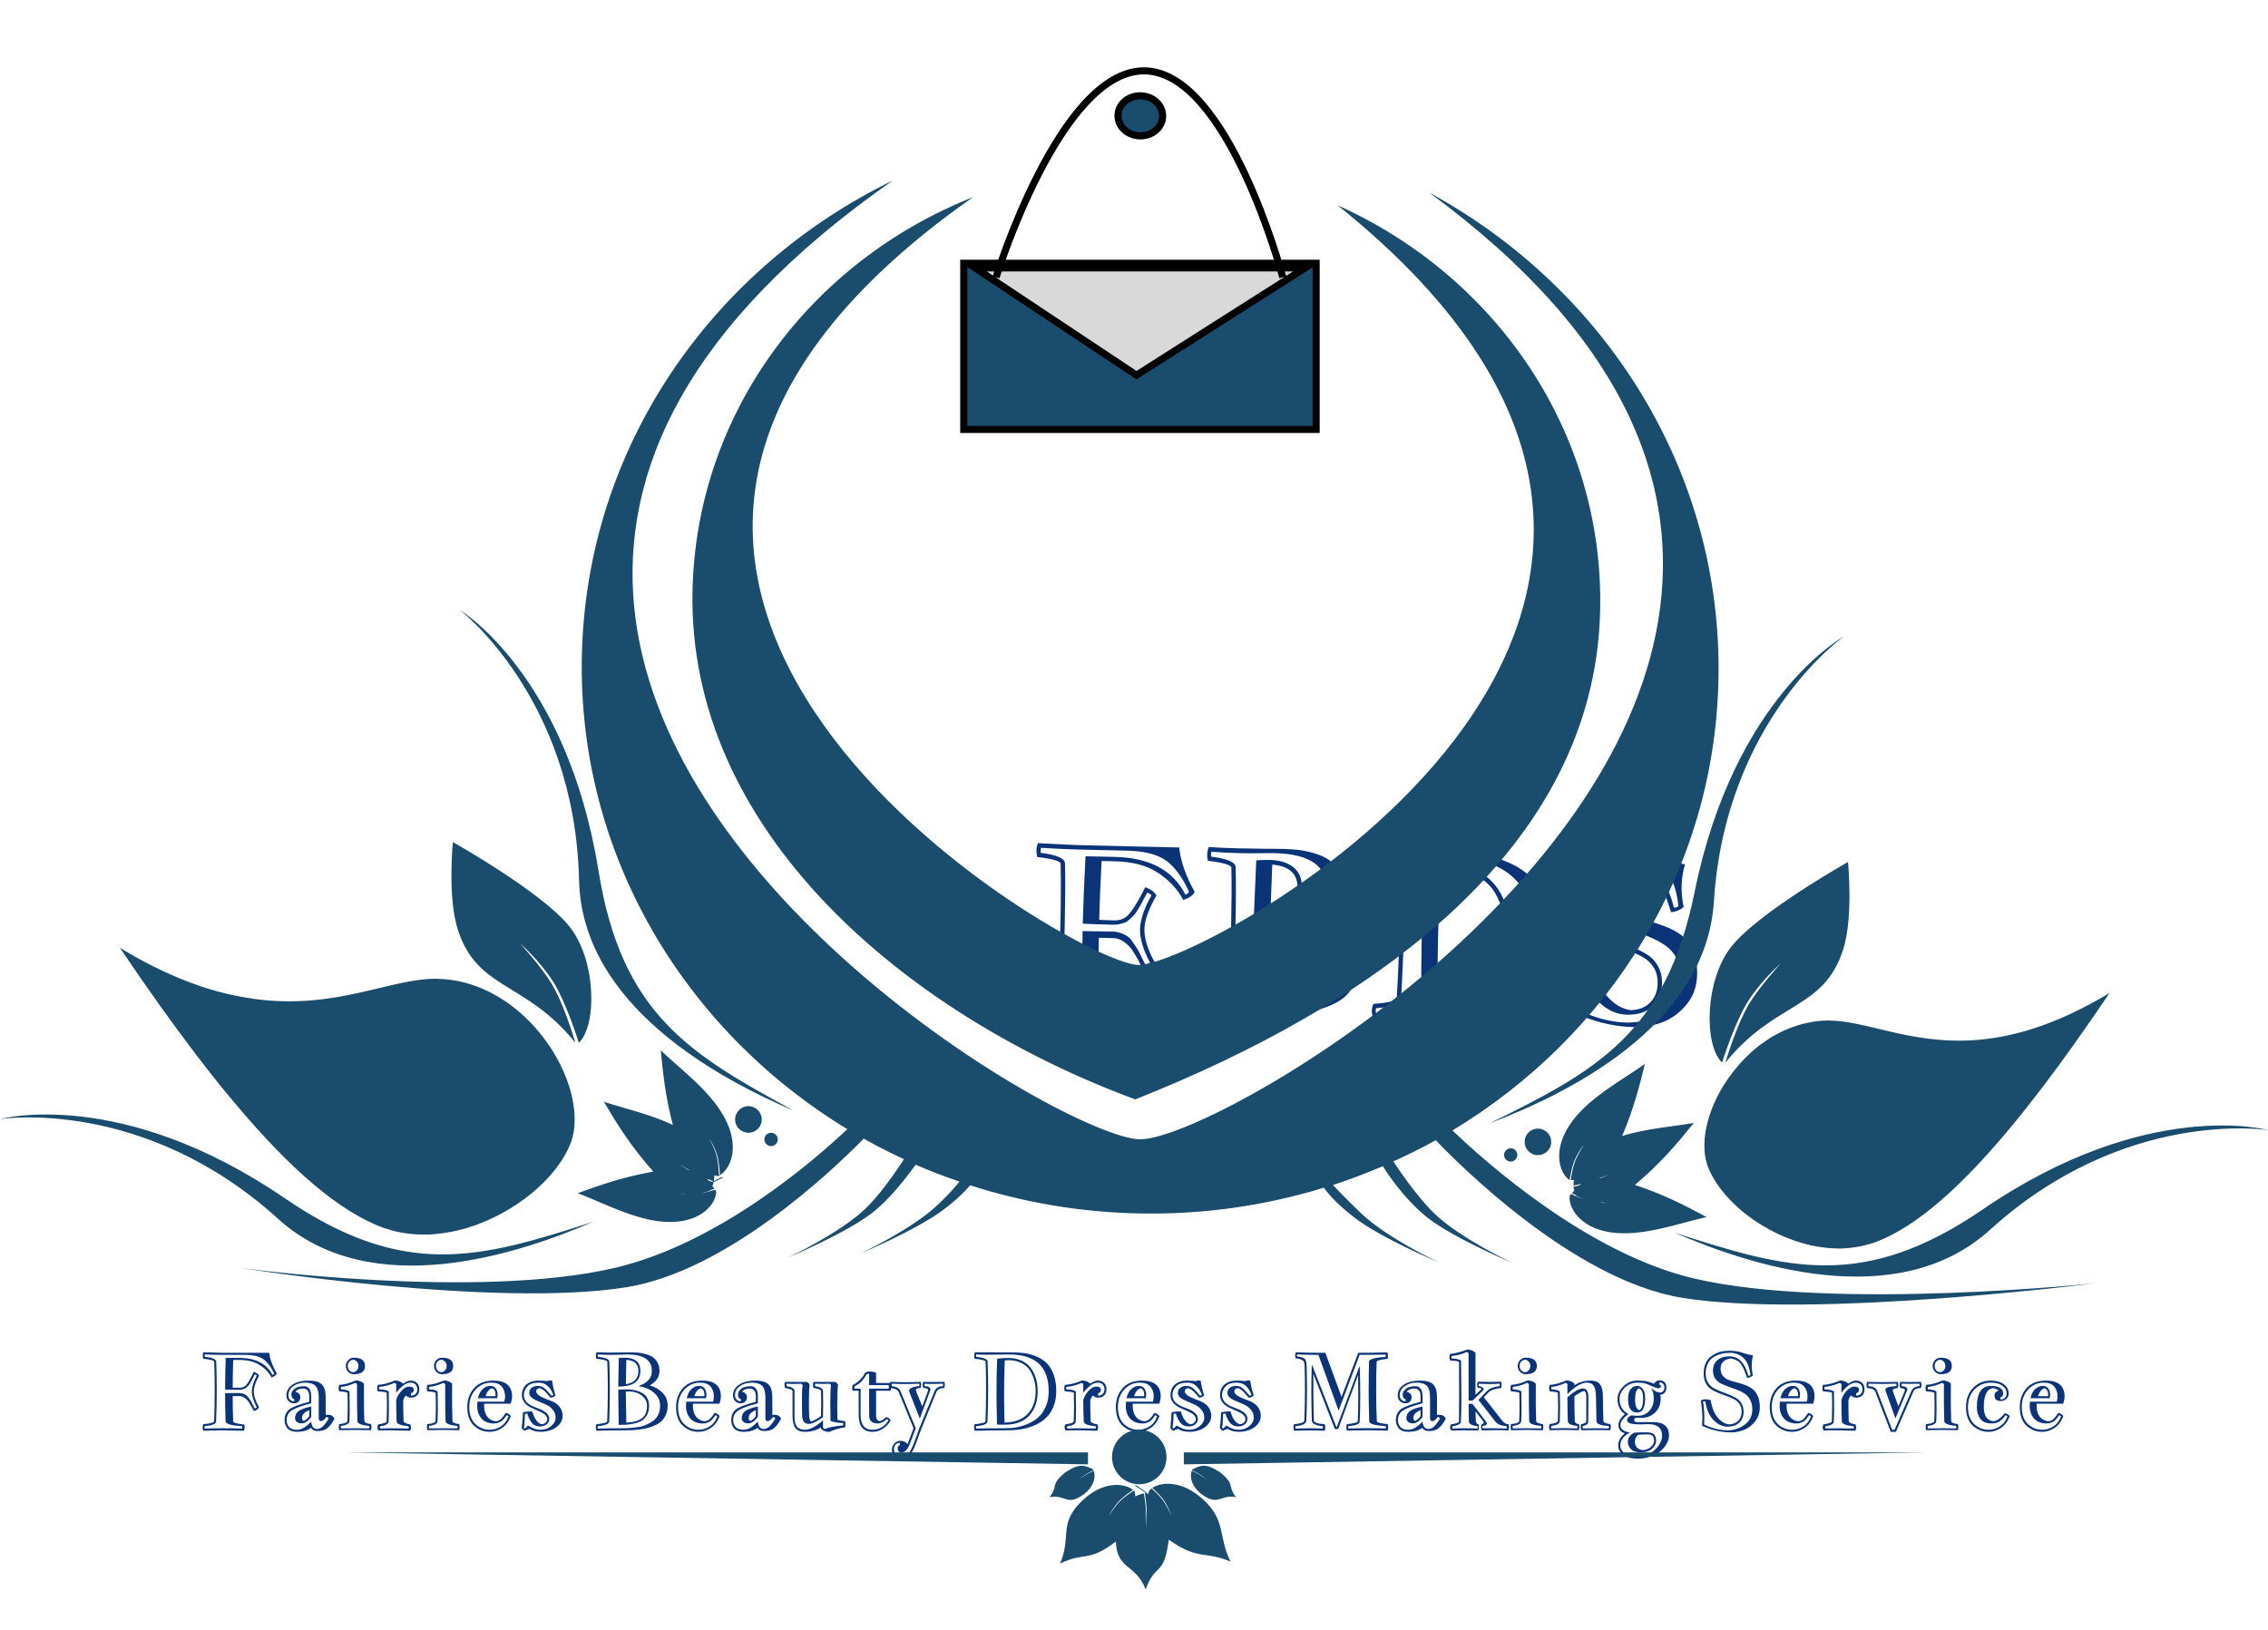 <svg width="32" height="23" viewBox="0 0 32 23" fill="none" xmlns="http://www.w3.org/2000/svg">
<path d="M16.404 1.642C16.401 1.798 16.257 1.921 16.083 1.917C15.909 1.913 15.77 1.783 15.774 1.627C15.777 1.471 15.921 1.348 16.095 1.352C16.27 1.356 16.408 1.486 16.404 1.642Z" fill="#1A4C6E"/>
<path d="M13.598 3.715H18.57V6.06H13.598V3.715Z" fill="#1A4C6E"/>
<path d="M16.035 5.294L13.758 3.781H18.415L16.035 5.294Z" fill="#D9D9D9"/>
<path d="M18.099 3.913C18.099 3.913 17.327 1 16.14 1C14.952 1 14.054 3.913 14.054 3.913M16.404 1.642C16.401 1.798 16.257 1.921 16.083 1.917C15.909 1.913 15.77 1.783 15.774 1.627C15.777 1.471 15.921 1.348 16.095 1.352C16.27 1.356 16.408 1.486 16.404 1.642ZM13.598 3.715H18.57V6.06H13.598V3.715ZM13.758 3.781L16.035 5.294L18.415 3.781H13.758Z" stroke="black" stroke-width="0.1"/>
<g filter="url(#filter0_d_431_194)">
<path d="M12.711 8.238L12.504 8.233C12.498 8.472 12.498 8.726 12.502 8.993C12.501 8.999 12.504 9.005 12.509 9.01C12.514 9.015 12.52 9.02 12.529 9.026C12.539 9.031 12.555 9.038 12.578 9.046C12.601 9.055 12.647 9.065 12.717 9.077C12.786 9.087 12.826 9.094 12.836 9.096C12.852 9.153 12.847 9.214 12.823 9.281C12.455 9.265 12.232 9.256 12.153 9.254C12.099 9.253 11.911 9.253 11.589 9.253C11.565 9.183 11.567 9.119 11.593 9.059C11.81 9.042 11.92 9.014 11.923 8.977C11.94 8.726 11.953 8.41 11.962 8.029C11.969 7.706 11.97 7.426 11.965 7.189C11.964 7.152 11.854 7.12 11.634 7.093C11.617 7.022 11.62 6.957 11.644 6.898C11.95 6.915 12.153 6.925 12.253 6.927L13.638 6.959C13.658 7.156 13.732 7.365 13.857 7.587C13.833 7.634 13.779 7.672 13.695 7.7C13.616 7.549 13.498 7.422 13.341 7.318C13.185 7.214 12.98 7.159 12.726 7.154L12.543 7.15C12.524 7.51 12.513 7.787 12.509 7.98C12.558 7.983 12.628 7.986 12.72 7.988C12.804 7.99 12.871 7.963 12.922 7.908C12.973 7.852 13.03 7.764 13.093 7.645L13.16 7.519C13.243 7.551 13.295 7.591 13.316 7.639C13.206 7.829 13.15 7.985 13.147 8.109C13.144 8.243 13.193 8.401 13.295 8.584C13.27 8.635 13.218 8.673 13.14 8.699C13.117 8.667 13.092 8.619 13.064 8.555C13.024 8.486 12.993 8.434 12.97 8.401C12.947 8.366 12.912 8.331 12.866 8.296C12.82 8.26 12.768 8.241 12.711 8.238ZM12.275 8.139L12.701 8.146C12.744 8.147 12.785 8.155 12.822 8.17C12.86 8.184 12.889 8.2 12.911 8.215C12.934 8.23 12.959 8.258 12.987 8.3C13.016 8.342 13.036 8.372 13.048 8.392C13.06 8.41 13.08 8.449 13.108 8.508C13.137 8.567 13.156 8.605 13.165 8.622C13.197 8.61 13.216 8.597 13.225 8.583C13.129 8.402 13.082 8.243 13.085 8.108C13.087 8.045 13.102 7.97 13.132 7.881C13.163 7.792 13.201 7.711 13.246 7.638C13.242 7.623 13.223 7.61 13.188 7.597C13.18 7.611 13.163 7.641 13.138 7.686C13.114 7.732 13.099 7.762 13.091 7.776C13.084 7.789 13.069 7.813 13.046 7.849C13.025 7.884 13.007 7.908 12.994 7.92C12.982 7.932 12.963 7.949 12.939 7.973C12.915 7.996 12.893 8.011 12.87 8.02C12.849 8.027 12.824 8.034 12.795 8.041C12.766 8.047 12.736 8.05 12.704 8.049C12.517 8.045 12.375 8.04 12.277 8.034C12.283 7.79 12.296 7.473 12.316 7.083L12.731 7.092C13.219 7.103 13.55 7.28 13.725 7.624C13.751 7.615 13.768 7.602 13.777 7.585C13.681 7.377 13.573 7.23 13.451 7.143C13.329 7.056 13.146 7.009 12.9 7.004L12.209 6.988C12.085 6.985 11.91 6.977 11.685 6.964L11.683 7.035C11.912 7.062 12.027 7.113 12.027 7.188C12.032 7.424 12.03 7.705 12.023 8.031C12.016 8.349 12.003 8.666 11.984 8.982C11.98 9.056 11.864 9.102 11.634 9.119C11.625 9.135 11.625 9.158 11.632 9.189C11.802 9.187 11.976 9.188 12.154 9.192C12.367 9.197 12.571 9.205 12.766 9.215C12.774 9.199 12.775 9.176 12.768 9.144C12.439 9.117 12.274 9.065 12.271 8.988C12.267 8.751 12.268 8.468 12.275 8.139Z" fill="#0B3478"/>
<path d="M14.688 7.999L14.725 7.14C14.809 7.136 14.872 7.134 14.915 7.135C15.057 7.138 15.169 7.173 15.251 7.239C15.333 7.305 15.373 7.406 15.37 7.544C15.363 7.857 15.136 8.009 14.688 7.999ZM14.677 9.147L14.686 8.091C14.766 8.087 14.844 8.085 14.919 8.087C15.134 8.092 15.303 8.136 15.428 8.218C15.553 8.3 15.614 8.427 15.61 8.598C15.608 8.698 15.587 8.784 15.549 8.856C15.51 8.926 15.463 8.98 15.406 9.018C15.35 9.056 15.278 9.086 15.19 9.107C15.102 9.127 15.02 9.139 14.944 9.144C14.869 9.148 14.78 9.149 14.677 9.147ZM14.909 9.087C14.999 9.083 15.078 9.074 15.146 9.061C15.215 9.047 15.281 9.024 15.344 8.99C15.407 8.956 15.457 8.906 15.492 8.841C15.528 8.774 15.546 8.693 15.549 8.596C15.551 8.493 15.518 8.405 15.45 8.333C15.381 8.26 15.3 8.21 15.206 8.183C15.112 8.154 15.015 8.144 14.915 8.152L14.909 9.087ZM14.951 7.201L14.923 7.932C15.175 7.899 15.304 7.769 15.309 7.542C15.313 7.334 15.194 7.22 14.951 7.201ZM14.04 9.244C14.235 9.242 14.467 9.244 14.736 9.251C14.826 9.253 14.907 9.252 14.979 9.25C15.051 9.248 15.137 9.241 15.237 9.23C15.337 9.218 15.425 9.198 15.5 9.168C15.575 9.138 15.648 9.1 15.718 9.054C15.789 9.007 15.844 8.946 15.882 8.869C15.921 8.792 15.941 8.701 15.944 8.598C15.947 8.44 15.889 8.309 15.768 8.206C15.648 8.102 15.498 8.033 15.319 8L15.32 7.988C15.437 7.953 15.532 7.9 15.605 7.828C15.678 7.755 15.716 7.663 15.719 7.552C15.726 7.221 15.48 7.05 14.982 7.039C14.943 7.038 14.877 7.038 14.786 7.04C14.694 7.042 14.592 7.042 14.48 7.039C14.37 7.037 14.24 7.03 14.093 7.019C14.085 7.037 14.084 7.06 14.091 7.089C14.32 7.117 14.435 7.168 14.435 7.242C14.44 7.478 14.439 7.76 14.431 8.085C14.424 8.404 14.411 8.721 14.392 9.036C14.389 9.11 14.272 9.156 14.042 9.173C14.034 9.189 14.033 9.213 14.04 9.244ZM14.053 6.953C14.197 6.962 14.334 6.968 14.462 6.971C14.591 6.974 14.717 6.976 14.839 6.977C14.962 6.977 15.046 6.978 15.091 6.979C15.174 6.981 15.25 6.986 15.318 6.993C15.386 7.001 15.463 7.017 15.546 7.042C15.629 7.066 15.699 7.098 15.755 7.138C15.812 7.177 15.859 7.233 15.896 7.305C15.933 7.376 15.951 7.46 15.949 7.557C15.945 7.736 15.843 7.878 15.645 7.983C15.805 8.034 15.934 8.113 16.031 8.219C16.13 8.325 16.177 8.453 16.174 8.603C16.172 8.7 16.154 8.787 16.119 8.864C16.084 8.94 16.041 9.002 15.989 9.053C15.937 9.102 15.871 9.144 15.791 9.179C15.712 9.214 15.636 9.24 15.562 9.259C15.489 9.276 15.405 9.289 15.31 9.298C15.215 9.308 15.133 9.314 15.066 9.315C14.999 9.317 14.924 9.317 14.843 9.315C14.605 9.309 14.323 9.307 13.997 9.308C13.974 9.238 13.975 9.173 14.002 9.113C14.218 9.096 14.328 9.069 14.331 9.032C14.35 8.716 14.363 8.4 14.37 8.084C14.377 7.76 14.379 7.48 14.374 7.244C14.373 7.206 14.262 7.174 14.042 7.147C14.027 7.082 14.03 7.018 14.053 6.953Z" fill="#0B3478"/>
<path d="M17.1 7.213C17.209 7.203 17.324 7.199 17.444 7.201C17.577 7.204 17.695 7.228 17.799 7.273C17.904 7.317 17.988 7.374 18.051 7.441C18.116 7.508 18.168 7.587 18.208 7.677C18.247 7.768 18.274 7.857 18.288 7.946C18.303 8.034 18.31 8.124 18.308 8.216C18.301 8.521 18.211 8.763 18.037 8.942C17.864 9.121 17.617 9.207 17.298 9.2L17.053 9.191C17.052 8.774 17.054 8.462 17.059 8.256C17.067 7.883 17.081 7.536 17.1 7.213ZM17.374 9.372C17.04 9.364 16.706 9.361 16.373 9.361C16.349 9.291 16.351 9.227 16.377 9.167C16.594 9.15 16.704 9.123 16.707 9.085C16.726 8.77 16.739 8.454 16.746 8.137C16.753 7.814 16.754 7.534 16.749 7.297C16.748 7.26 16.638 7.228 16.418 7.201C16.402 7.136 16.406 7.071 16.428 7.006C16.551 7.011 16.933 7.021 17.574 7.035C17.712 7.039 17.839 7.05 17.955 7.07C18.071 7.089 18.189 7.127 18.308 7.182C18.428 7.236 18.528 7.305 18.609 7.391C18.69 7.476 18.755 7.59 18.803 7.733C18.852 7.876 18.875 8.042 18.87 8.232C18.866 8.413 18.832 8.573 18.768 8.711C18.704 8.849 18.622 8.96 18.521 9.043C18.422 9.127 18.305 9.194 18.171 9.247C18.037 9.298 17.906 9.332 17.777 9.349C17.648 9.368 17.513 9.375 17.374 9.372ZM17.329 7.273C17.309 7.625 17.296 7.955 17.289 8.261C17.284 8.511 17.281 8.803 17.282 9.138C17.596 9.137 17.834 9.053 17.995 8.887C18.157 8.72 18.24 8.497 18.247 8.215C18.249 8.106 18.238 8.001 18.215 7.901C18.191 7.8 18.152 7.701 18.097 7.605C18.042 7.51 17.961 7.431 17.852 7.371C17.745 7.309 17.617 7.274 17.47 7.267C17.421 7.266 17.374 7.268 17.329 7.273ZM16.416 9.298C16.631 9.296 16.915 9.3 17.269 9.308C17.395 9.311 17.518 9.304 17.636 9.287C17.755 9.27 17.876 9.236 17.999 9.187C18.122 9.137 18.229 9.073 18.319 8.995C18.41 8.917 18.485 8.811 18.544 8.679C18.605 8.547 18.638 8.395 18.642 8.224C18.658 7.489 18.266 7.113 17.465 7.095C17.391 7.093 17.286 7.092 17.151 7.092C17.015 7.092 16.892 7.091 16.781 7.088C16.671 7.086 16.567 7.081 16.468 7.072C16.46 7.09 16.46 7.114 16.467 7.143C16.696 7.17 16.81 7.221 16.811 7.296C16.816 7.532 16.814 7.813 16.807 8.139C16.8 8.457 16.787 8.774 16.768 9.09C16.764 9.164 16.648 9.21 16.418 9.227C16.407 9.25 16.407 9.273 16.416 9.298Z" fill="#0B3478"/>
<path d="M20.061 7.042C20.204 7.045 20.334 7.068 20.453 7.111C20.572 7.154 20.679 7.182 20.775 7.197C20.718 7.382 20.711 7.584 20.755 7.801C20.703 7.843 20.644 7.867 20.578 7.873C20.571 7.853 20.557 7.813 20.538 7.752C20.519 7.691 20.501 7.64 20.483 7.6C20.466 7.561 20.441 7.515 20.409 7.464C20.379 7.413 20.337 7.373 20.283 7.342C20.231 7.311 20.171 7.289 20.102 7.277C20.001 7.283 19.923 7.313 19.867 7.365C19.811 7.417 19.782 7.485 19.78 7.569C19.778 7.656 19.798 7.728 19.841 7.785C19.884 7.841 19.94 7.884 20.009 7.914C20.079 7.943 20.156 7.969 20.241 7.992C20.325 8.014 20.409 8.041 20.492 8.073C20.575 8.104 20.651 8.144 20.72 8.194C20.789 8.243 20.845 8.315 20.887 8.41C20.929 8.506 20.948 8.622 20.945 8.757C20.941 8.922 20.891 9.063 20.793 9.179C20.696 9.296 20.582 9.378 20.453 9.426C20.323 9.475 20.191 9.497 20.056 9.494C19.76 9.488 19.468 9.415 19.181 9.277C19.19 9.147 19.194 9.068 19.195 9.039C19.199 8.876 19.187 8.701 19.16 8.513C19.251 8.472 19.351 8.472 19.461 8.514C19.493 8.743 19.56 8.92 19.663 9.044C19.767 9.168 19.883 9.238 20.009 9.255C20.128 9.25 20.22 9.213 20.285 9.145C20.352 9.076 20.386 8.988 20.388 8.88C20.39 8.79 20.371 8.713 20.331 8.65C20.29 8.586 20.236 8.536 20.168 8.5C20.1 8.463 20.026 8.43 19.946 8.4C19.866 8.37 19.786 8.338 19.705 8.305C19.624 8.271 19.55 8.231 19.482 8.186C19.415 8.14 19.362 8.077 19.322 7.997C19.281 7.916 19.263 7.819 19.265 7.706C19.267 7.603 19.285 7.511 19.319 7.431C19.354 7.35 19.398 7.286 19.451 7.238C19.505 7.19 19.567 7.15 19.637 7.118C19.709 7.087 19.779 7.066 19.848 7.055C19.918 7.045 19.989 7.04 20.061 7.042ZM20.06 7.104C19.976 7.102 19.895 7.11 19.815 7.128C19.736 7.146 19.659 7.175 19.583 7.218C19.508 7.261 19.447 7.324 19.4 7.409C19.354 7.493 19.329 7.592 19.326 7.707C19.324 7.809 19.343 7.896 19.384 7.971C19.424 8.044 19.477 8.102 19.544 8.143C19.612 8.185 19.687 8.222 19.768 8.255C19.849 8.287 19.929 8.32 20.008 8.353C20.088 8.386 20.162 8.423 20.23 8.464C20.298 8.504 20.352 8.56 20.392 8.632C20.433 8.702 20.452 8.785 20.45 8.882C20.447 9.015 20.402 9.123 20.315 9.203C20.229 9.284 20.108 9.322 19.952 9.319C19.803 9.315 19.665 9.249 19.539 9.121C19.413 8.992 19.332 8.802 19.297 8.551C19.278 8.538 19.254 8.537 19.227 8.549C19.25 8.708 19.26 8.872 19.256 9.04C19.255 9.088 19.252 9.154 19.246 9.241C19.491 9.362 19.725 9.425 19.95 9.43C20.135 9.434 20.308 9.383 20.468 9.276C20.628 9.168 20.71 9.014 20.715 8.814C20.717 8.7 20.697 8.604 20.655 8.524C20.613 8.444 20.557 8.381 20.487 8.335C20.418 8.289 20.341 8.249 20.257 8.215C20.172 8.181 20.089 8.149 20.006 8.119C19.923 8.088 19.846 8.054 19.776 8.017C19.707 7.981 19.651 7.93 19.609 7.864C19.566 7.798 19.546 7.719 19.548 7.626C19.551 7.496 19.597 7.394 19.685 7.318C19.774 7.243 19.898 7.207 20.057 7.211C20.335 7.217 20.521 7.415 20.617 7.804C20.648 7.81 20.67 7.803 20.682 7.784C20.655 7.538 20.586 7.364 20.477 7.262C20.368 7.16 20.229 7.107 20.06 7.104Z" fill="#0B3478"/>
</g>
<path d="M3.38 19.701H3.283C3.283 19.813 3.285 19.932 3.29 20.058C3.29 20.061 3.291 20.063 3.294 20.066C3.296 20.068 3.299 20.07 3.303 20.073C3.308 20.075 3.316 20.078 3.326 20.082C3.337 20.086 3.359 20.09 3.391 20.095C3.424 20.099 3.442 20.102 3.447 20.103C3.455 20.129 3.453 20.158 3.443 20.19C3.271 20.186 3.167 20.184 3.131 20.184C3.106 20.184 3.018 20.186 2.868 20.19C2.856 20.157 2.856 20.127 2.868 20.098C2.969 20.088 3.02 20.074 3.021 20.056C3.026 19.938 3.029 19.79 3.029 19.611C3.029 19.459 3.027 19.327 3.022 19.216C3.021 19.198 2.969 19.184 2.867 19.174C2.858 19.141 2.859 19.11 2.869 19.083C3.012 19.087 3.107 19.09 3.153 19.09H3.798C3.809 19.182 3.846 19.28 3.906 19.383C3.896 19.405 3.871 19.424 3.832 19.438C3.794 19.367 3.738 19.309 3.663 19.262C3.59 19.215 3.494 19.191 3.376 19.191H3.29C3.285 19.361 3.283 19.491 3.283 19.582C3.306 19.583 3.339 19.583 3.381 19.583C3.42 19.583 3.451 19.57 3.475 19.543C3.498 19.516 3.523 19.475 3.551 19.418L3.581 19.358C3.62 19.372 3.645 19.391 3.655 19.413C3.606 19.503 3.581 19.577 3.581 19.636C3.581 19.698 3.606 19.772 3.655 19.857C3.644 19.881 3.62 19.9 3.584 19.913C3.573 19.898 3.561 19.876 3.547 19.846C3.528 19.814 3.513 19.79 3.502 19.774C3.491 19.758 3.474 19.742 3.452 19.726C3.431 19.71 3.406 19.702 3.38 19.701ZM3.176 19.659L3.374 19.657C3.394 19.657 3.413 19.661 3.431 19.667C3.448 19.674 3.462 19.681 3.473 19.688C3.483 19.695 3.495 19.707 3.509 19.727C3.523 19.746 3.533 19.761 3.538 19.769C3.544 19.778 3.554 19.796 3.567 19.823C3.581 19.851 3.591 19.868 3.595 19.877C3.61 19.87 3.619 19.864 3.622 19.857C3.576 19.773 3.553 19.699 3.553 19.636C3.553 19.606 3.559 19.57 3.572 19.529C3.586 19.486 3.602 19.448 3.622 19.413C3.62 19.406 3.611 19.4 3.595 19.395C3.591 19.401 3.584 19.415 3.573 19.437C3.562 19.459 3.555 19.473 3.552 19.48C3.549 19.486 3.542 19.497 3.532 19.514C3.522 19.531 3.514 19.543 3.508 19.548C3.503 19.554 3.494 19.562 3.483 19.574C3.472 19.585 3.462 19.592 3.452 19.596C3.442 19.6 3.43 19.604 3.417 19.607C3.403 19.61 3.389 19.612 3.374 19.612C3.288 19.612 3.221 19.611 3.176 19.609C3.176 19.495 3.179 19.346 3.184 19.162H3.377C3.604 19.162 3.76 19.242 3.845 19.402C3.857 19.397 3.865 19.39 3.869 19.383C3.822 19.286 3.77 19.218 3.713 19.178C3.655 19.139 3.569 19.119 3.455 19.119H3.133C3.075 19.119 2.994 19.117 2.889 19.113V19.146C2.996 19.157 3.05 19.18 3.051 19.215C3.055 19.326 3.058 19.458 3.058 19.611C3.058 19.761 3.055 19.91 3.049 20.058C3.048 20.093 2.994 20.116 2.888 20.126C2.884 20.134 2.884 20.145 2.888 20.159C2.967 20.156 3.048 20.155 3.131 20.155C3.23 20.155 3.324 20.156 3.416 20.159C3.419 20.152 3.419 20.141 3.416 20.126C3.262 20.116 3.185 20.094 3.183 20.058C3.178 19.946 3.176 19.813 3.176 19.659Z" fill="#0B3478"/>
<path d="M4.166 19.64C4.188 19.643 4.205 19.652 4.218 19.666C4.231 19.679 4.237 19.696 4.237 19.717C4.237 19.742 4.229 19.763 4.213 19.779C4.197 19.795 4.175 19.803 4.149 19.803C4.121 19.803 4.097 19.794 4.074 19.774C4.052 19.754 4.041 19.726 4.041 19.689C4.041 19.628 4.07 19.577 4.127 19.539C4.185 19.501 4.261 19.482 4.354 19.482C4.443 19.482 4.505 19.5 4.541 19.536C4.577 19.572 4.595 19.633 4.595 19.718V19.966L4.64 19.965C4.678 19.968 4.704 19.986 4.719 20.02L4.697 20.059C4.683 20.081 4.671 20.099 4.661 20.111C4.651 20.123 4.638 20.136 4.62 20.151C4.603 20.167 4.582 20.177 4.558 20.184C4.535 20.191 4.507 20.194 4.476 20.194C4.436 20.194 4.407 20.179 4.387 20.149C4.337 20.186 4.271 20.205 4.191 20.205C4.155 20.205 4.125 20.199 4.1 20.188C4.076 20.177 4.057 20.162 4.046 20.144C4.035 20.125 4.027 20.108 4.022 20.092C4.017 20.076 4.015 20.06 4.015 20.043C4.015 19.974 4.038 19.922 4.084 19.887C4.13 19.853 4.223 19.817 4.363 19.781V19.703C4.363 19.666 4.355 19.638 4.339 19.621C4.324 19.603 4.304 19.594 4.279 19.594C4.227 19.594 4.189 19.61 4.166 19.64ZM4.391 19.847V19.995C4.347 20.055 4.301 20.086 4.255 20.086C4.228 20.086 4.206 20.079 4.189 20.066C4.172 20.052 4.163 20.034 4.163 20.01C4.163 19.971 4.179 19.939 4.21 19.914C4.242 19.889 4.302 19.867 4.391 19.847ZM4.363 19.986V19.9C4.295 19.925 4.262 19.962 4.262 20.01C4.262 20.03 4.269 20.044 4.283 20.052C4.308 20.043 4.334 20.021 4.363 19.986ZM4.149 19.741C4.133 19.741 4.121 19.729 4.115 19.705C4.105 19.666 4.117 19.632 4.149 19.604C4.18 19.575 4.228 19.561 4.292 19.561C4.322 19.561 4.346 19.573 4.364 19.597C4.382 19.621 4.391 19.656 4.391 19.703V19.802C4.254 19.838 4.162 19.872 4.115 19.904C4.067 19.936 4.044 19.982 4.044 20.043C4.044 20.075 4.054 20.105 4.076 20.134C4.097 20.162 4.135 20.176 4.191 20.176C4.212 20.176 4.233 20.172 4.252 20.165C4.271 20.158 4.291 20.146 4.312 20.131C4.333 20.115 4.346 20.105 4.35 20.1C4.355 20.096 4.362 20.089 4.373 20.078C4.384 20.068 4.39 20.062 4.391 20.061C4.397 20.13 4.425 20.165 4.476 20.165C4.488 20.165 4.502 20.162 4.519 20.155C4.535 20.148 4.551 20.135 4.567 20.116C4.584 20.097 4.595 20.084 4.599 20.078C4.603 20.071 4.61 20.061 4.619 20.047C4.628 20.033 4.634 20.023 4.638 20.018C4.632 20.005 4.621 19.997 4.604 19.995C4.578 20.035 4.552 20.055 4.526 20.054C4.507 20.053 4.497 20.039 4.497 20.013V19.718C4.497 19.643 4.482 19.589 4.453 19.558C4.424 19.527 4.375 19.511 4.304 19.511C4.241 19.511 4.185 19.527 4.138 19.561C4.092 19.594 4.069 19.637 4.069 19.689C4.069 19.716 4.077 19.737 4.093 19.752C4.109 19.767 4.128 19.774 4.149 19.774C4.155 19.765 4.155 19.754 4.149 19.741Z" fill="#0B3478"/>
<path d="M4.992 19.159C5.097 19.159 5.15 19.198 5.15 19.275C5.15 19.353 5.097 19.392 4.992 19.392C4.976 19.392 4.962 19.389 4.948 19.383C4.934 19.376 4.922 19.368 4.912 19.358C4.902 19.347 4.894 19.334 4.888 19.32C4.882 19.306 4.879 19.291 4.879 19.275C4.879 19.26 4.882 19.245 4.888 19.231C4.894 19.217 4.902 19.204 4.912 19.194C4.922 19.183 4.934 19.175 4.948 19.168C4.962 19.162 4.976 19.159 4.992 19.159ZM4.928 19.215C4.914 19.231 4.907 19.251 4.907 19.275C4.907 19.288 4.909 19.299 4.913 19.31C4.917 19.321 4.923 19.33 4.93 19.338C4.937 19.345 4.944 19.352 4.953 19.356C4.963 19.36 4.972 19.363 4.983 19.363C4.992 19.363 5.002 19.36 5.011 19.356C5.02 19.352 5.028 19.345 5.035 19.338C5.042 19.33 5.048 19.321 5.052 19.31C5.056 19.299 5.058 19.288 5.058 19.275C5.058 19.263 5.056 19.252 5.052 19.241C5.048 19.231 5.042 19.221 5.035 19.214C5.028 19.206 5.02 19.2 5.011 19.195C5.002 19.191 4.992 19.188 4.983 19.188C4.973 19.188 4.963 19.19 4.954 19.195C4.945 19.199 4.936 19.206 4.928 19.215ZM5.21 20.122C5.099 20.112 5.043 20.089 5.042 20.054C5.038 19.913 5.036 19.738 5.037 19.532C5.033 19.524 5.025 19.518 5.012 19.514C4.948 19.544 4.881 19.564 4.811 19.572C4.808 19.583 4.808 19.594 4.811 19.605C4.864 19.608 4.904 19.617 4.931 19.634C4.935 19.81 4.935 19.95 4.93 20.054C4.929 20.089 4.889 20.112 4.811 20.122C4.807 20.134 4.807 20.146 4.811 20.157C4.944 20.154 5.077 20.154 5.21 20.157C5.214 20.146 5.214 20.134 5.21 20.122ZM5.235 20.096C5.243 20.125 5.243 20.154 5.235 20.182C5.086 20.177 4.936 20.177 4.786 20.182C4.778 20.154 4.778 20.125 4.786 20.096C4.862 20.089 4.9 20.074 4.901 20.053C4.907 19.921 4.908 19.787 4.902 19.651C4.871 19.642 4.833 19.636 4.786 19.633C4.775 19.604 4.775 19.574 4.786 19.543C4.856 19.539 4.935 19.518 5.023 19.479C5.073 19.483 5.11 19.498 5.135 19.525C5.133 19.757 5.135 19.933 5.141 20.053C5.142 20.074 5.174 20.089 5.235 20.096Z" fill="#0B3478"/>
<path d="M5.59 19.756C5.601 19.712 5.625 19.67 5.662 19.629C5.698 19.588 5.735 19.567 5.772 19.567C5.816 19.567 5.838 19.582 5.838 19.611C5.838 19.637 5.826 19.653 5.802 19.66C5.796 19.67 5.796 19.681 5.802 19.694C5.827 19.694 5.848 19.686 5.864 19.67C5.88 19.655 5.888 19.633 5.888 19.605C5.888 19.576 5.879 19.553 5.861 19.536C5.844 19.519 5.822 19.511 5.794 19.511C5.758 19.511 5.721 19.526 5.685 19.555C5.648 19.585 5.617 19.617 5.59 19.654V19.532C5.586 19.524 5.578 19.518 5.566 19.514C5.504 19.543 5.432 19.563 5.35 19.572C5.347 19.583 5.347 19.594 5.35 19.605C5.413 19.608 5.458 19.617 5.485 19.634C5.488 19.81 5.488 19.952 5.483 20.058C5.482 20.093 5.443 20.116 5.365 20.126C5.358 20.139 5.358 20.15 5.365 20.159C5.487 20.154 5.619 20.154 5.763 20.159C5.769 20.15 5.769 20.139 5.763 20.126C5.653 20.116 5.597 20.093 5.596 20.058C5.592 19.962 5.59 19.861 5.59 19.756ZM5.694 20.056C5.695 20.075 5.727 20.089 5.788 20.1C5.804 20.131 5.803 20.161 5.786 20.19C5.589 20.183 5.44 20.182 5.339 20.186C5.322 20.158 5.321 20.129 5.336 20.1C5.414 20.089 5.454 20.075 5.455 20.056C5.46 19.922 5.461 19.787 5.456 19.651C5.425 19.642 5.383 19.636 5.329 19.633C5.319 19.604 5.319 19.574 5.329 19.543C5.407 19.538 5.489 19.517 5.576 19.479C5.626 19.485 5.664 19.5 5.689 19.525C5.728 19.496 5.763 19.482 5.794 19.482C5.83 19.482 5.86 19.493 5.882 19.514C5.905 19.536 5.916 19.566 5.916 19.605C5.916 19.642 5.906 19.671 5.884 19.692C5.863 19.712 5.836 19.723 5.802 19.723C5.771 19.723 5.745 19.712 5.724 19.691C5.705 19.717 5.693 19.74 5.689 19.762C5.689 19.864 5.691 19.962 5.694 20.056Z" fill="#0B3478"/>
<path d="M6.236 19.159C6.341 19.159 6.394 19.198 6.394 19.275C6.394 19.353 6.341 19.392 6.236 19.392C6.22 19.392 6.206 19.389 6.192 19.383C6.178 19.376 6.166 19.368 6.156 19.358C6.146 19.347 6.138 19.334 6.132 19.32C6.126 19.306 6.123 19.291 6.123 19.275C6.123 19.26 6.126 19.245 6.132 19.231C6.138 19.217 6.146 19.204 6.156 19.194C6.166 19.183 6.178 19.175 6.192 19.168C6.206 19.162 6.22 19.159 6.236 19.159ZM6.172 19.215C6.158 19.231 6.151 19.251 6.151 19.275C6.151 19.288 6.153 19.299 6.157 19.31C6.161 19.321 6.167 19.33 6.173 19.338C6.18 19.345 6.188 19.352 6.197 19.356C6.206 19.36 6.216 19.363 6.226 19.363C6.236 19.363 6.246 19.36 6.255 19.356C6.264 19.352 6.272 19.345 6.279 19.338C6.286 19.33 6.292 19.321 6.296 19.31C6.3 19.299 6.302 19.288 6.302 19.275C6.302 19.263 6.3 19.252 6.296 19.241C6.292 19.231 6.286 19.221 6.279 19.214C6.272 19.206 6.264 19.2 6.255 19.195C6.246 19.191 6.236 19.188 6.226 19.188C6.217 19.188 6.207 19.19 6.198 19.195C6.189 19.199 6.18 19.206 6.172 19.215ZM6.453 20.122C6.343 20.112 6.287 20.089 6.286 20.054C6.282 19.913 6.28 19.738 6.281 19.532C6.277 19.524 6.269 19.518 6.256 19.514C6.192 19.544 6.125 19.564 6.055 19.572C6.052 19.583 6.052 19.594 6.055 19.605C6.108 19.608 6.147 19.617 6.175 19.634C6.179 19.81 6.179 19.95 6.173 20.054C6.173 20.089 6.133 20.112 6.055 20.122C6.05 20.134 6.05 20.146 6.055 20.157C6.188 20.154 6.321 20.154 6.453 20.157C6.458 20.146 6.458 20.134 6.453 20.122ZM6.479 20.096C6.487 20.125 6.487 20.154 6.479 20.182C6.33 20.177 6.18 20.177 6.03 20.182C6.022 20.154 6.022 20.125 6.03 20.096C6.106 20.089 6.144 20.074 6.145 20.053C6.151 19.921 6.151 19.787 6.146 19.651C6.115 19.642 6.076 19.636 6.03 19.633C6.019 19.604 6.019 19.574 6.03 19.543C6.1 19.539 6.179 19.518 6.267 19.479C6.317 19.483 6.354 19.498 6.379 19.525C6.377 19.757 6.379 19.933 6.384 20.053C6.386 20.074 6.417 20.089 6.479 20.096Z" fill="#0B3478"/>
<path d="M6.915 19.557C6.952 19.557 6.979 19.569 6.996 19.594C7.013 19.618 7.021 19.648 7.021 19.684C7.021 19.698 7.019 19.714 7.014 19.731H6.742C6.757 19.672 6.78 19.628 6.812 19.6C6.845 19.571 6.879 19.557 6.915 19.557ZM6.736 19.779H7.115C7.123 19.756 7.126 19.731 7.126 19.706C7.126 19.651 7.111 19.605 7.08 19.567C7.049 19.53 7 19.511 6.933 19.511C6.845 19.511 6.771 19.543 6.711 19.608C6.651 19.673 6.621 19.755 6.621 19.855C6.621 19.961 6.65 20.041 6.707 20.095C6.764 20.149 6.831 20.176 6.908 20.176C6.965 20.176 7.018 20.16 7.067 20.129C7.116 20.097 7.152 20.05 7.175 19.986C7.168 19.979 7.159 19.974 7.148 19.971C7.146 19.974 7.14 19.981 7.131 19.994C7.122 20.006 7.116 20.015 7.112 20.021C7.107 20.026 7.1 20.034 7.089 20.044C7.078 20.054 7.067 20.062 7.057 20.066C7.048 20.071 7.035 20.076 7.02 20.081C7.004 20.085 6.988 20.087 6.97 20.087C6.898 20.087 6.841 20.066 6.799 20.023C6.757 19.979 6.735 19.921 6.733 19.847C6.733 19.831 6.734 19.808 6.736 19.779ZM7.137 19.937C7.166 19.944 7.19 19.959 7.208 19.982C7.181 20.056 7.14 20.111 7.085 20.149C7.03 20.186 6.971 20.205 6.908 20.205C6.823 20.205 6.749 20.175 6.686 20.117C6.624 20.058 6.593 19.971 6.593 19.855C6.593 19.749 6.625 19.661 6.688 19.589C6.752 19.518 6.843 19.482 6.96 19.482C7.137 19.482 7.225 19.557 7.225 19.706C7.225 19.736 7.218 19.77 7.205 19.808H6.831V19.855C6.833 19.912 6.849 19.958 6.877 19.994C6.905 20.03 6.944 20.05 6.994 20.056C7.023 20.054 7.047 20.044 7.066 20.026C7.085 20.009 7.109 19.979 7.137 19.937ZM6.992 19.684C6.992 19.632 6.975 19.601 6.941 19.59C6.9 19.603 6.87 19.64 6.85 19.702H6.991C6.991 19.7 6.991 19.697 6.992 19.694C6.992 19.69 6.992 19.687 6.992 19.684Z" fill="#0B3478"/>
<path d="M7.469 20.163C7.447 20.171 7.425 20.18 7.403 20.191C7.382 20.177 7.367 20.163 7.36 20.149C7.361 20.146 7.363 20.137 7.364 20.12C7.366 20.104 7.368 20.084 7.37 20.062C7.372 20.04 7.374 20.017 7.376 19.993C7.377 19.97 7.378 19.95 7.378 19.933C7.399 19.923 7.433 19.918 7.479 19.918C7.484 19.918 7.489 19.918 7.494 19.918C7.499 19.918 7.504 19.918 7.51 19.918C7.543 20.029 7.589 20.089 7.647 20.098C7.671 20.095 7.689 20.086 7.702 20.072C7.715 20.058 7.721 20.042 7.721 20.025C7.721 20.012 7.718 20 7.711 19.989C7.704 19.978 7.694 19.967 7.683 19.958C7.671 19.948 7.657 19.94 7.642 19.932C7.626 19.924 7.61 19.916 7.593 19.908C7.576 19.9 7.558 19.893 7.541 19.886C7.523 19.878 7.506 19.87 7.49 19.862C7.473 19.854 7.456 19.845 7.441 19.833C7.426 19.821 7.412 19.808 7.401 19.794C7.389 19.778 7.38 19.762 7.373 19.744C7.366 19.726 7.363 19.707 7.363 19.686C7.363 19.664 7.367 19.64 7.374 19.616C7.382 19.592 7.394 19.57 7.412 19.55C7.431 19.531 7.455 19.514 7.486 19.502C7.516 19.488 7.555 19.482 7.601 19.482C7.653 19.482 7.691 19.485 7.715 19.49L7.741 19.482H7.789C7.795 19.522 7.802 19.559 7.81 19.594C7.819 19.629 7.829 19.662 7.839 19.692C7.819 19.712 7.795 19.723 7.767 19.723C7.751 19.704 7.737 19.687 7.723 19.672C7.71 19.656 7.697 19.643 7.684 19.631C7.672 19.62 7.66 19.611 7.648 19.604C7.636 19.596 7.624 19.591 7.612 19.589C7.581 19.594 7.566 19.608 7.566 19.631C7.566 19.65 7.574 19.666 7.589 19.679C7.605 19.693 7.625 19.706 7.649 19.717C7.672 19.728 7.698 19.739 7.726 19.75C7.754 19.759 7.781 19.77 7.806 19.782C7.824 19.79 7.841 19.8 7.857 19.813C7.873 19.825 7.887 19.84 7.899 19.857C7.911 19.874 7.921 19.892 7.928 19.913C7.935 19.934 7.938 19.956 7.938 19.979C7.938 20.014 7.929 20.046 7.912 20.073C7.895 20.101 7.872 20.125 7.843 20.144C7.815 20.164 7.782 20.179 7.745 20.189C7.709 20.199 7.671 20.205 7.633 20.205C7.568 20.205 7.513 20.191 7.469 20.163ZM7.628 20.176C7.686 20.176 7.736 20.158 7.777 20.123C7.819 20.088 7.839 20.049 7.839 20.006C7.839 19.963 7.827 19.926 7.801 19.896C7.776 19.864 7.745 19.84 7.708 19.823C7.672 19.806 7.636 19.791 7.599 19.776C7.562 19.762 7.531 19.745 7.506 19.726C7.48 19.706 7.467 19.683 7.467 19.657C7.467 19.624 7.48 19.599 7.504 19.582C7.528 19.565 7.556 19.557 7.589 19.557C7.623 19.557 7.654 19.568 7.681 19.589C7.708 19.611 7.74 19.646 7.779 19.694C7.792 19.694 7.801 19.691 7.807 19.684C7.789 19.634 7.764 19.593 7.73 19.56C7.697 19.527 7.654 19.511 7.601 19.511C7.526 19.511 7.473 19.529 7.44 19.565C7.408 19.601 7.392 19.641 7.392 19.686C7.392 19.724 7.404 19.756 7.428 19.783C7.454 19.809 7.484 19.83 7.518 19.845C7.554 19.859 7.589 19.873 7.623 19.887C7.658 19.901 7.688 19.92 7.713 19.942C7.737 19.965 7.75 19.992 7.75 20.025C7.75 20.052 7.738 20.076 7.715 20.097C7.693 20.118 7.661 20.129 7.62 20.129C7.571 20.129 7.533 20.113 7.506 20.081C7.479 20.049 7.457 20.005 7.439 19.947C7.423 19.947 7.412 19.949 7.406 19.952C7.406 19.986 7.405 20.025 7.401 20.069C7.398 20.113 7.395 20.139 7.392 20.146C7.395 20.151 7.399 20.155 7.405 20.159C7.424 20.146 7.438 20.131 7.449 20.116C7.49 20.139 7.521 20.155 7.544 20.163C7.567 20.171 7.595 20.176 7.628 20.176Z" fill="#0B3478"/>
<path d="M8.723 19.567L8.731 19.163C8.77 19.161 8.799 19.159 8.819 19.159C8.885 19.159 8.938 19.174 8.977 19.205C9.016 19.234 9.035 19.282 9.035 19.346C9.035 19.494 8.931 19.567 8.723 19.567ZM8.729 20.107L8.723 19.611C8.76 19.608 8.796 19.606 8.831 19.606C8.931 19.606 9.01 19.625 9.069 19.662C9.128 19.7 9.158 19.759 9.158 19.839C9.158 19.886 9.149 19.927 9.132 19.961C9.115 19.994 9.093 20.02 9.067 20.039C9.042 20.057 9.009 20.072 8.968 20.083C8.927 20.093 8.889 20.1 8.853 20.103C8.819 20.105 8.777 20.107 8.729 20.107ZM8.837 20.076C8.879 20.073 8.915 20.069 8.947 20.061C8.979 20.054 9.009 20.043 9.038 20.026C9.067 20.009 9.09 19.986 9.106 19.954C9.121 19.923 9.129 19.884 9.129 19.839C9.129 19.79 9.113 19.749 9.08 19.716C9.048 19.683 9.01 19.66 8.966 19.648C8.921 19.636 8.876 19.632 8.83 19.637L8.837 20.076ZM8.837 19.19L8.831 19.533C8.948 19.515 9.007 19.453 9.007 19.346C9.007 19.248 8.95 19.196 8.837 19.19ZM8.434 20.159C8.525 20.156 8.633 20.155 8.758 20.155C8.8 20.155 8.837 20.154 8.871 20.152C8.904 20.15 8.944 20.146 8.991 20.14C9.037 20.134 9.078 20.123 9.113 20.108C9.147 20.093 9.181 20.074 9.213 20.052C9.245 20.03 9.27 20 9.287 19.964C9.305 19.927 9.313 19.884 9.313 19.835C9.313 19.761 9.285 19.701 9.227 19.653C9.17 19.605 9.1 19.575 9.016 19.561V19.555C9.071 19.538 9.114 19.512 9.147 19.477C9.181 19.442 9.197 19.399 9.197 19.346C9.197 19.191 9.081 19.113 8.849 19.113C8.831 19.113 8.801 19.114 8.758 19.116C8.715 19.118 8.668 19.119 8.616 19.119C8.564 19.119 8.504 19.117 8.436 19.113C8.432 19.122 8.432 19.133 8.436 19.146C8.542 19.157 8.596 19.18 8.597 19.215C8.602 19.326 8.604 19.458 8.604 19.611C8.604 19.761 8.601 19.91 8.596 20.058C8.595 20.093 8.541 20.116 8.434 20.126C8.43 20.134 8.43 20.145 8.434 20.159ZM8.416 19.083C8.483 19.085 8.547 19.087 8.607 19.087C8.667 19.087 8.725 19.086 8.782 19.085C8.84 19.084 8.879 19.084 8.899 19.084C8.938 19.084 8.974 19.085 9.005 19.088C9.037 19.091 9.073 19.098 9.112 19.109C9.151 19.119 9.184 19.134 9.21 19.151C9.237 19.169 9.259 19.195 9.278 19.229C9.296 19.262 9.305 19.301 9.305 19.346C9.305 19.43 9.259 19.498 9.168 19.55C9.243 19.572 9.304 19.608 9.35 19.657C9.397 19.705 9.42 19.765 9.42 19.835C9.42 19.881 9.413 19.922 9.397 19.959C9.382 19.995 9.363 20.025 9.339 20.049C9.315 20.072 9.285 20.093 9.248 20.11C9.212 20.127 9.176 20.141 9.142 20.15C9.109 20.159 9.07 20.166 9.025 20.171C8.981 20.177 8.944 20.18 8.912 20.182C8.881 20.183 8.846 20.184 8.808 20.184C8.698 20.184 8.566 20.186 8.415 20.19C8.403 20.157 8.403 20.127 8.415 20.098C8.515 20.088 8.566 20.074 8.567 20.056C8.573 19.908 8.576 19.759 8.576 19.611C8.576 19.459 8.573 19.327 8.569 19.216C8.568 19.198 8.516 19.184 8.413 19.174C8.405 19.144 8.406 19.113 8.416 19.083Z" fill="#0B3478"/>
<path d="M9.861 19.557C9.898 19.557 9.925 19.569 9.942 19.594C9.959 19.618 9.967 19.648 9.967 19.684C9.967 19.698 9.965 19.714 9.96 19.731H9.688C9.703 19.672 9.726 19.628 9.758 19.6C9.791 19.571 9.825 19.557 9.861 19.557ZM9.682 19.779H10.061C10.069 19.756 10.072 19.731 10.072 19.706C10.072 19.651 10.057 19.605 10.026 19.567C9.995 19.53 9.946 19.511 9.879 19.511C9.791 19.511 9.717 19.543 9.657 19.608C9.597 19.673 9.567 19.755 9.567 19.855C9.567 19.961 9.596 20.041 9.653 20.095C9.71 20.149 9.777 20.176 9.854 20.176C9.911 20.176 9.964 20.16 10.013 20.129C10.062 20.097 10.098 20.05 10.121 19.986C10.114 19.979 10.105 19.974 10.094 19.971C10.092 19.974 10.086 19.981 10.077 19.994C10.068 20.006 10.062 20.015 10.058 20.021C10.053 20.026 10.046 20.034 10.035 20.044C10.024 20.054 10.014 20.062 10.003 20.066C9.994 20.071 9.981 20.076 9.966 20.081C9.95 20.085 9.934 20.087 9.916 20.087C9.844 20.087 9.787 20.066 9.745 20.023C9.703 19.979 9.681 19.921 9.679 19.847C9.679 19.831 9.68 19.808 9.682 19.779ZM10.083 19.937C10.112 19.944 10.136 19.959 10.154 19.982C10.127 20.056 10.086 20.111 10.031 20.149C9.976 20.186 9.917 20.205 9.854 20.205C9.769 20.205 9.695 20.175 9.632 20.117C9.57 20.058 9.539 19.971 9.539 19.855C9.539 19.749 9.571 19.661 9.634 19.589C9.698 19.518 9.789 19.482 9.906 19.482C10.083 19.482 10.171 19.557 10.171 19.706C10.171 19.736 10.164 19.77 10.151 19.808H9.777V19.855C9.779 19.912 9.795 19.958 9.823 19.994C9.851 20.03 9.89 20.05 9.94 20.056C9.969 20.054 9.993 20.044 10.012 20.026C10.031 20.009 10.055 19.979 10.083 19.937ZM9.939 19.684C9.939 19.632 9.921 19.601 9.887 19.59C9.846 19.603 9.816 19.64 9.796 19.702H9.937C9.937 19.7 9.937 19.697 9.938 19.694C9.938 19.69 9.939 19.687 9.939 19.684Z" fill="#0B3478"/>
<path d="M10.468 19.64C10.49 19.643 10.507 19.652 10.519 19.666C10.532 19.679 10.539 19.696 10.539 19.717C10.539 19.742 10.531 19.763 10.514 19.779C10.498 19.795 10.477 19.803 10.45 19.803C10.423 19.803 10.398 19.794 10.376 19.774C10.354 19.754 10.342 19.726 10.342 19.689C10.342 19.628 10.371 19.577 10.429 19.539C10.487 19.501 10.562 19.482 10.656 19.482C10.745 19.482 10.807 19.5 10.842 19.536C10.879 19.572 10.897 19.633 10.897 19.718V19.966L10.941 19.965C10.979 19.968 11.006 19.986 11.021 20.02L10.998 20.059C10.984 20.081 10.972 20.099 10.962 20.111C10.953 20.123 10.94 20.136 10.922 20.151C10.904 20.167 10.884 20.177 10.86 20.184C10.836 20.191 10.809 20.194 10.777 20.194C10.738 20.194 10.709 20.179 10.689 20.149C10.639 20.186 10.573 20.205 10.492 20.205C10.457 20.205 10.427 20.199 10.402 20.188C10.377 20.177 10.359 20.162 10.347 20.144C10.336 20.125 10.328 20.108 10.324 20.092C10.319 20.076 10.317 20.06 10.317 20.043C10.317 19.974 10.34 19.922 10.386 19.887C10.432 19.853 10.524 19.817 10.664 19.781V19.703C10.664 19.666 10.656 19.638 10.64 19.621C10.625 19.603 10.605 19.594 10.581 19.594C10.528 19.594 10.491 19.61 10.468 19.64ZM10.693 19.847V19.995C10.648 20.055 10.603 20.086 10.556 20.086C10.529 20.086 10.507 20.079 10.49 20.066C10.473 20.052 10.465 20.034 10.465 20.01C10.465 19.971 10.481 19.939 10.512 19.914C10.543 19.889 10.604 19.867 10.693 19.847ZM10.664 19.986V19.9C10.597 19.925 10.563 19.962 10.563 20.01C10.563 20.03 10.57 20.044 10.585 20.052C10.609 20.043 10.636 20.021 10.664 19.986ZM10.45 19.741C10.434 19.741 10.423 19.729 10.416 19.705C10.407 19.666 10.418 19.632 10.45 19.604C10.482 19.575 10.53 19.561 10.593 19.561C10.623 19.561 10.648 19.573 10.666 19.597C10.684 19.621 10.693 19.656 10.693 19.703V19.802C10.556 19.838 10.464 19.872 10.416 19.904C10.369 19.936 10.345 19.982 10.345 20.043C10.345 20.075 10.356 20.105 10.377 20.134C10.399 20.162 10.437 20.176 10.492 20.176C10.514 20.176 10.534 20.172 10.553 20.165C10.573 20.158 10.593 20.146 10.613 20.131C10.634 20.115 10.647 20.105 10.652 20.1C10.656 20.096 10.664 20.089 10.675 20.078C10.686 20.068 10.692 20.062 10.693 20.061C10.699 20.13 10.727 20.165 10.777 20.165C10.79 20.165 10.804 20.162 10.82 20.155C10.836 20.148 10.853 20.135 10.869 20.116C10.886 20.097 10.896 20.084 10.9 20.078C10.905 20.071 10.912 20.061 10.921 20.047C10.929 20.033 10.936 20.023 10.94 20.018C10.934 20.005 10.922 19.997 10.905 19.995C10.88 20.035 10.854 20.055 10.827 20.054C10.808 20.053 10.799 20.039 10.799 20.013V19.718C10.799 19.643 10.784 19.589 10.755 19.558C10.726 19.527 10.676 19.511 10.606 19.511C10.542 19.511 10.487 19.527 10.44 19.561C10.393 19.594 10.37 19.637 10.37 19.689C10.37 19.716 10.378 19.737 10.395 19.752C10.411 19.767 10.43 19.774 10.45 19.774C10.457 19.765 10.457 19.754 10.45 19.741Z" fill="#0B3478"/>
<path d="M11.584 19.983C11.587 19.865 11.587 19.747 11.584 19.628C11.584 19.612 11.549 19.598 11.478 19.586C11.468 19.557 11.468 19.529 11.478 19.5H11.779C11.792 19.505 11.802 19.511 11.807 19.517C11.813 19.523 11.819 19.532 11.823 19.544C11.823 19.553 11.822 19.566 11.82 19.584C11.817 19.603 11.816 19.617 11.816 19.628C11.812 19.784 11.812 19.919 11.816 20.035C11.85 20.045 11.885 20.052 11.922 20.054C11.932 20.081 11.932 20.111 11.922 20.144C11.861 20.148 11.786 20.169 11.696 20.207C11.646 20.204 11.608 20.188 11.584 20.161V20.142C11.52 20.184 11.444 20.205 11.357 20.205C11.294 20.205 11.249 20.187 11.223 20.152C11.196 20.117 11.183 20.062 11.182 19.988C11.183 19.869 11.183 19.749 11.182 19.628C11.182 19.612 11.146 19.598 11.076 19.586C11.066 19.557 11.066 19.529 11.076 19.5H11.378C11.392 19.505 11.401 19.511 11.407 19.517C11.413 19.523 11.418 19.532 11.423 19.544C11.423 19.553 11.421 19.566 11.419 19.584C11.417 19.603 11.416 19.617 11.416 19.628C11.412 19.738 11.412 19.851 11.416 19.965C11.418 20.019 11.427 20.05 11.444 20.059C11.478 20.05 11.525 20.025 11.584 19.983ZM11.612 19.628C11.615 19.751 11.615 19.875 11.612 19.998C11.526 20.061 11.459 20.093 11.412 20.093C11.349 20.093 11.317 20.05 11.317 19.965C11.314 19.851 11.314 19.738 11.317 19.628C11.317 19.616 11.318 19.6 11.32 19.582C11.323 19.564 11.325 19.553 11.325 19.548C11.319 19.537 11.313 19.53 11.304 19.526C11.236 19.531 11.167 19.531 11.099 19.526C11.095 19.537 11.095 19.548 11.099 19.56C11.172 19.572 11.209 19.594 11.21 19.628C11.211 19.748 11.211 19.868 11.21 19.988C11.209 20.052 11.22 20.099 11.243 20.13C11.266 20.16 11.304 20.176 11.357 20.176C11.427 20.176 11.512 20.131 11.612 20.043V20.146C11.616 20.154 11.624 20.16 11.636 20.165C11.703 20.14 11.789 20.123 11.895 20.115C11.899 20.103 11.899 20.092 11.895 20.081C11.815 20.078 11.756 20.068 11.718 20.052C11.714 19.884 11.714 19.742 11.718 19.628C11.718 19.616 11.719 19.6 11.721 19.582C11.724 19.564 11.725 19.553 11.725 19.548C11.72 19.537 11.714 19.53 11.705 19.526C11.637 19.53 11.569 19.53 11.501 19.526C11.497 19.537 11.497 19.548 11.501 19.56C11.574 19.572 11.611 19.594 11.612 19.628Z" fill="#0B3478"/>
<path d="M12.263 19.596H12.537C12.543 19.578 12.543 19.561 12.537 19.546H12.263V19.39C12.252 19.385 12.24 19.385 12.229 19.39C12.211 19.423 12.192 19.451 12.171 19.476C12.15 19.5 12.133 19.517 12.118 19.527C12.104 19.537 12.084 19.549 12.058 19.564C12.055 19.574 12.055 19.585 12.058 19.596H12.143V19.968C12.143 20.106 12.199 20.176 12.311 20.176C12.359 20.176 12.403 20.163 12.444 20.138C12.484 20.113 12.514 20.081 12.534 20.044C12.53 20.034 12.522 20.028 12.511 20.027C12.468 20.067 12.425 20.087 12.384 20.087C12.304 20.087 12.263 20.05 12.263 19.975V19.596ZM12.503 19.997C12.532 20.001 12.553 20.017 12.566 20.046C12.541 20.091 12.506 20.128 12.46 20.159C12.414 20.189 12.365 20.205 12.311 20.205C12.18 20.205 12.115 20.126 12.115 19.968V19.625H12.029C12.022 19.6 12.022 19.574 12.029 19.547C12.058 19.53 12.079 19.517 12.094 19.506C12.109 19.496 12.127 19.478 12.15 19.454C12.172 19.43 12.192 19.401 12.209 19.367C12.253 19.348 12.303 19.349 12.361 19.37V19.516H12.564C12.579 19.551 12.579 19.587 12.564 19.625H12.361V19.975C12.361 20.02 12.377 20.047 12.409 20.055C12.437 20.049 12.469 20.03 12.503 19.997Z" fill="#0B3478"/>
<path d="M13.325 19.5C13.334 19.53 13.333 19.559 13.322 19.586C13.264 19.589 13.228 19.607 13.213 19.64L12.999 20.163L12.924 20.368C12.893 20.451 12.863 20.507 12.831 20.537C12.8 20.568 12.761 20.583 12.714 20.583C12.675 20.583 12.644 20.571 12.62 20.547C12.596 20.523 12.584 20.493 12.584 20.457C12.584 20.422 12.596 20.392 12.62 20.368C12.644 20.344 12.673 20.332 12.707 20.332C12.748 20.332 12.78 20.348 12.805 20.38L12.889 20.154L12.678 19.64C12.668 19.612 12.63 19.594 12.564 19.586C12.552 19.559 12.551 19.53 12.561 19.5C12.718 19.506 12.862 19.506 12.991 19.5C13 19.53 12.999 19.559 12.988 19.586C12.96 19.588 12.941 19.592 12.931 19.599C12.921 19.606 12.92 19.617 12.927 19.634L13.012 19.846L13.091 19.634C13.096 19.619 13.095 19.608 13.086 19.6C13.078 19.591 13.058 19.587 13.028 19.586C13.016 19.559 13.015 19.53 13.025 19.5C13.063 19.502 13.163 19.502 13.325 19.5ZM13.303 19.526C13.2 19.531 13.115 19.531 13.047 19.526C13.042 19.539 13.042 19.55 13.047 19.56C13.065 19.561 13.079 19.563 13.091 19.566C13.104 19.569 13.113 19.576 13.121 19.587C13.129 19.597 13.13 19.611 13.123 19.628L12.978 20.018L12.831 19.645C12.821 19.619 12.831 19.598 12.862 19.584C12.894 19.57 12.93 19.561 12.97 19.56C12.974 19.55 12.974 19.539 12.97 19.526C12.831 19.532 12.702 19.532 12.583 19.526C12.578 19.539 12.578 19.55 12.583 19.56C12.648 19.568 12.688 19.591 12.704 19.628L12.921 20.155L12.844 20.357C12.829 20.401 12.81 20.434 12.789 20.459C12.768 20.484 12.746 20.496 12.723 20.496C12.685 20.496 12.666 20.477 12.666 20.438C12.666 20.413 12.675 20.398 12.693 20.395C12.7 20.384 12.7 20.373 12.693 20.361C12.67 20.361 12.65 20.369 12.635 20.385C12.62 20.401 12.613 20.423 12.613 20.451C12.613 20.482 12.623 20.507 12.644 20.526C12.664 20.545 12.69 20.554 12.722 20.554C12.76 20.554 12.791 20.541 12.816 20.514C12.841 20.487 12.868 20.435 12.897 20.358L12.972 20.152L13.188 19.628C13.206 19.585 13.244 19.562 13.303 19.56C13.308 19.55 13.308 19.539 13.303 19.526Z" fill="#0B3478"/>
<path d="M14.069 19.173C14.119 19.166 14.172 19.163 14.229 19.163C14.29 19.163 14.346 19.173 14.395 19.193C14.444 19.213 14.483 19.239 14.514 19.27C14.544 19.3 14.569 19.337 14.589 19.379C14.608 19.421 14.622 19.463 14.629 19.504C14.637 19.546 14.641 19.588 14.641 19.631C14.641 19.774 14.601 19.889 14.523 19.975C14.444 20.061 14.33 20.104 14.181 20.104L14.067 20.103C14.062 19.907 14.06 19.76 14.06 19.663C14.06 19.488 14.063 19.324 14.069 19.173ZM14.218 20.184C14.063 20.184 13.907 20.186 13.752 20.19C13.741 20.157 13.741 20.127 13.752 20.098C13.853 20.088 13.904 20.074 13.905 20.056C13.91 19.908 13.913 19.759 13.913 19.611C13.913 19.459 13.911 19.327 13.906 19.216C13.905 19.198 13.854 19.184 13.751 19.174C13.743 19.144 13.744 19.113 13.754 19.083C13.811 19.084 13.989 19.084 14.287 19.084C14.352 19.084 14.411 19.088 14.465 19.096C14.519 19.104 14.574 19.12 14.631 19.145C14.687 19.169 14.734 19.201 14.773 19.24C14.811 19.279 14.842 19.332 14.867 19.399C14.891 19.465 14.903 19.543 14.903 19.633C14.903 19.718 14.889 19.793 14.86 19.859C14.832 19.924 14.795 19.977 14.749 20.017C14.703 20.058 14.65 20.091 14.588 20.117C14.526 20.142 14.466 20.16 14.406 20.169C14.346 20.179 14.283 20.184 14.218 20.184ZM14.176 19.198C14.17 19.364 14.167 19.519 14.167 19.663C14.167 19.78 14.169 19.918 14.173 20.075C14.319 20.071 14.429 20.029 14.502 19.95C14.576 19.87 14.612 19.764 14.612 19.631C14.612 19.58 14.606 19.531 14.594 19.484C14.582 19.437 14.563 19.391 14.537 19.346C14.51 19.302 14.471 19.266 14.42 19.239C14.37 19.211 14.31 19.196 14.241 19.194C14.219 19.194 14.197 19.195 14.176 19.198ZM13.772 20.159C13.872 20.156 14.004 20.155 14.169 20.155C14.228 20.155 14.285 20.151 14.339 20.142C14.395 20.132 14.451 20.115 14.507 20.09C14.564 20.066 14.613 20.035 14.654 19.997C14.696 19.959 14.729 19.909 14.756 19.846C14.783 19.783 14.796 19.712 14.796 19.631C14.796 19.286 14.61 19.113 14.237 19.113C14.203 19.113 14.154 19.114 14.091 19.115C14.028 19.117 13.97 19.117 13.919 19.117C13.868 19.117 13.819 19.116 13.773 19.113C13.77 19.122 13.77 19.133 13.773 19.146C13.88 19.157 13.934 19.18 13.935 19.215C13.939 19.326 13.942 19.458 13.942 19.611C13.942 19.761 13.939 19.91 13.933 20.058C13.932 20.093 13.879 20.116 13.772 20.126C13.767 20.137 13.767 20.148 13.772 20.159Z" fill="#0B3478"/>
<path d="M15.284 19.756C15.296 19.712 15.32 19.67 15.356 19.629C15.393 19.588 15.429 19.567 15.467 19.567C15.511 19.567 15.533 19.582 15.533 19.611C15.533 19.637 15.521 19.653 15.497 19.66C15.49 19.67 15.49 19.681 15.497 19.694C15.522 19.694 15.542 19.686 15.558 19.67C15.575 19.655 15.583 19.633 15.583 19.605C15.583 19.576 15.574 19.553 15.556 19.536C15.539 19.519 15.516 19.511 15.489 19.511C15.452 19.511 15.416 19.526 15.379 19.555C15.343 19.585 15.312 19.617 15.284 19.654V19.532C15.281 19.524 15.273 19.518 15.261 19.514C15.199 19.543 15.127 19.563 15.045 19.572C15.042 19.583 15.042 19.594 15.045 19.605C15.108 19.608 15.152 19.617 15.179 19.634C15.183 19.81 15.183 19.952 15.178 20.058C15.177 20.093 15.138 20.116 15.06 20.126C15.053 20.139 15.053 20.15 15.06 20.159C15.181 20.154 15.314 20.154 15.457 20.159C15.464 20.15 15.464 20.139 15.457 20.126C15.347 20.116 15.292 20.093 15.291 20.058C15.287 19.962 15.284 19.861 15.284 19.756ZM15.389 20.056C15.39 20.075 15.421 20.089 15.483 20.1C15.498 20.131 15.497 20.161 15.48 20.19C15.283 20.183 15.135 20.182 15.034 20.186C15.017 20.158 15.016 20.129 15.031 20.1C15.109 20.089 15.149 20.075 15.149 20.056C15.155 19.922 15.155 19.787 15.151 19.651C15.12 19.642 15.078 19.636 15.024 19.633C15.013 19.604 15.013 19.574 15.024 19.543C15.102 19.538 15.184 19.517 15.271 19.479C15.321 19.485 15.358 19.5 15.383 19.525C15.422 19.496 15.457 19.482 15.489 19.482C15.525 19.482 15.554 19.493 15.577 19.514C15.6 19.536 15.611 19.566 15.611 19.605C15.611 19.642 15.601 19.671 15.579 19.692C15.558 19.712 15.53 19.723 15.497 19.723C15.466 19.723 15.44 19.712 15.419 19.691C15.4 19.717 15.388 19.74 15.383 19.762C15.383 19.864 15.385 19.962 15.389 20.056Z" fill="#0B3478"/>
<path d="M16.067 19.557C16.104 19.557 16.131 19.569 16.147 19.594C16.164 19.618 16.172 19.648 16.172 19.684C16.172 19.698 16.17 19.714 16.166 19.731H15.894C15.908 19.672 15.931 19.628 15.964 19.6C15.996 19.571 16.03 19.557 16.067 19.557ZM15.887 19.779H16.267C16.274 19.756 16.278 19.731 16.278 19.706C16.278 19.651 16.262 19.605 16.231 19.567C16.2 19.53 16.151 19.511 16.084 19.511C15.996 19.511 15.922 19.543 15.863 19.608C15.803 19.673 15.773 19.755 15.773 19.855C15.773 19.961 15.801 20.041 15.858 20.095C15.915 20.149 15.983 20.176 16.06 20.176C16.117 20.176 16.17 20.16 16.218 20.129C16.268 20.097 16.304 20.05 16.326 19.986C16.32 19.979 16.311 19.974 16.299 19.971C16.297 19.974 16.292 19.981 16.282 19.994C16.274 20.006 16.267 20.015 16.263 20.021C16.259 20.026 16.251 20.034 16.24 20.044C16.229 20.054 16.219 20.062 16.209 20.066C16.199 20.071 16.186 20.076 16.171 20.081C16.156 20.085 16.139 20.087 16.121 20.087C16.049 20.087 15.993 20.066 15.95 20.023C15.908 19.979 15.886 19.921 15.884 19.847C15.884 19.831 15.885 19.808 15.887 19.779ZM16.288 19.937C16.317 19.944 16.341 19.959 16.359 19.982C16.333 20.056 16.292 20.111 16.237 20.149C16.181 20.186 16.122 20.205 16.06 20.205C15.974 20.205 15.9 20.175 15.838 20.117C15.775 20.058 15.744 19.971 15.744 19.855C15.744 19.749 15.776 19.661 15.84 19.589C15.904 19.518 15.994 19.482 16.111 19.482C16.288 19.482 16.377 19.557 16.377 19.706C16.377 19.736 16.37 19.77 16.356 19.808H15.982V19.855C15.985 19.912 16 19.958 16.028 19.994C16.057 20.03 16.096 20.05 16.145 20.056C16.175 20.054 16.199 20.044 16.218 20.026C16.237 20.009 16.26 19.979 16.288 19.937ZM16.144 19.684C16.144 19.632 16.127 19.601 16.092 19.59C16.052 19.603 16.021 19.64 16.001 19.702H16.143C16.143 19.7 16.143 19.697 16.143 19.694C16.144 19.69 16.144 19.687 16.144 19.684Z" fill="#0B3478"/>
<path d="M16.62 20.163C16.598 20.171 16.576 20.18 16.555 20.191C16.533 20.177 16.519 20.163 16.512 20.149C16.513 20.146 16.514 20.137 16.516 20.12C16.518 20.104 16.52 20.084 16.521 20.062C16.524 20.04 16.526 20.017 16.527 19.993C16.528 19.97 16.529 19.95 16.529 19.933C16.551 19.923 16.585 19.918 16.63 19.918C16.635 19.918 16.64 19.918 16.645 19.918C16.651 19.918 16.656 19.918 16.661 19.918C16.695 20.029 16.741 20.089 16.799 20.098C16.822 20.095 16.84 20.086 16.853 20.072C16.866 20.058 16.872 20.042 16.872 20.025C16.872 20.012 16.869 20 16.862 19.989C16.855 19.978 16.846 19.967 16.834 19.958C16.823 19.948 16.809 19.94 16.793 19.932C16.778 19.924 16.762 19.916 16.744 19.908C16.727 19.9 16.71 19.893 16.692 19.886C16.674 19.878 16.657 19.87 16.641 19.862C16.624 19.854 16.608 19.845 16.593 19.833C16.577 19.821 16.564 19.808 16.552 19.794C16.541 19.778 16.531 19.762 16.524 19.744C16.518 19.726 16.515 19.707 16.515 19.686C16.515 19.664 16.518 19.64 16.526 19.616C16.533 19.592 16.546 19.57 16.564 19.55C16.582 19.531 16.606 19.514 16.637 19.502C16.668 19.488 16.706 19.482 16.753 19.482C16.804 19.482 16.842 19.485 16.867 19.49L16.893 19.482H16.94C16.946 19.522 16.953 19.559 16.962 19.594C16.97 19.629 16.98 19.662 16.991 19.692C16.971 19.712 16.947 19.723 16.918 19.723C16.903 19.704 16.888 19.687 16.875 19.672C16.861 19.656 16.848 19.643 16.835 19.631C16.823 19.62 16.811 19.611 16.799 19.604C16.788 19.596 16.776 19.591 16.763 19.589C16.733 19.594 16.717 19.608 16.717 19.631C16.717 19.65 16.725 19.666 16.741 19.679C16.757 19.693 16.776 19.706 16.8 19.717C16.824 19.728 16.849 19.739 16.877 19.75C16.906 19.759 16.932 19.77 16.957 19.782C16.976 19.79 16.992 19.8 17.008 19.813C17.024 19.825 17.039 19.84 17.051 19.857C17.063 19.874 17.072 19.892 17.079 19.913C17.086 19.934 17.09 19.956 17.09 19.979C17.09 20.014 17.081 20.046 17.063 20.073C17.046 20.101 17.023 20.125 16.994 20.144C16.966 20.164 16.933 20.179 16.897 20.189C16.86 20.199 16.823 20.205 16.785 20.205C16.719 20.205 16.664 20.191 16.62 20.163ZM16.78 20.176C16.838 20.176 16.887 20.158 16.929 20.123C16.97 20.088 16.991 20.049 16.991 20.006C16.991 19.963 16.978 19.926 16.953 19.896C16.927 19.864 16.896 19.84 16.86 19.823C16.824 19.806 16.787 19.791 16.751 19.776C16.714 19.762 16.683 19.745 16.657 19.726C16.632 19.706 16.619 19.683 16.619 19.657C16.619 19.624 16.631 19.599 16.655 19.582C16.679 19.565 16.708 19.557 16.74 19.557C16.774 19.557 16.805 19.568 16.832 19.589C16.859 19.611 16.892 19.646 16.931 19.694C16.944 19.694 16.953 19.691 16.958 19.684C16.941 19.634 16.915 19.593 16.881 19.56C16.848 19.527 16.805 19.511 16.753 19.511C16.678 19.511 16.624 19.529 16.592 19.565C16.559 19.601 16.543 19.641 16.543 19.686C16.543 19.724 16.555 19.756 16.58 19.783C16.605 19.809 16.635 19.83 16.67 19.845C16.705 19.859 16.74 19.873 16.775 19.887C16.81 19.901 16.84 19.92 16.864 19.942C16.889 19.965 16.901 19.992 16.901 20.025C16.901 20.052 16.89 20.076 16.867 20.097C16.844 20.118 16.812 20.129 16.771 20.129C16.722 20.129 16.684 20.113 16.657 20.081C16.631 20.049 16.608 20.005 16.59 19.947C16.574 19.947 16.563 19.949 16.558 19.952C16.558 19.986 16.556 20.025 16.553 20.069C16.549 20.113 16.546 20.139 16.543 20.146C16.546 20.151 16.551 20.155 16.556 20.159C16.575 20.146 16.59 20.131 16.6 20.116C16.641 20.139 16.673 20.155 16.695 20.163C16.719 20.171 16.747 20.176 16.78 20.176Z" fill="#0B3478"/>
<path d="M17.32 20.163C17.297 20.171 17.276 20.18 17.254 20.191C17.232 20.177 17.218 20.163 17.211 20.149C17.212 20.146 17.213 20.137 17.215 20.12C17.217 20.104 17.219 20.084 17.221 20.062C17.223 20.04 17.225 20.017 17.226 19.993C17.228 19.97 17.228 19.95 17.228 19.933C17.25 19.923 17.284 19.918 17.329 19.918C17.334 19.918 17.34 19.918 17.345 19.918C17.35 19.918 17.355 19.918 17.361 19.918C17.394 20.029 17.44 20.089 17.498 20.098C17.521 20.095 17.54 20.086 17.552 20.072C17.565 20.058 17.572 20.042 17.572 20.025C17.572 20.012 17.568 20 17.561 19.989C17.554 19.978 17.545 19.967 17.533 19.958C17.522 19.948 17.508 19.94 17.492 19.932C17.477 19.924 17.461 19.916 17.444 19.908C17.426 19.9 17.409 19.893 17.391 19.886C17.374 19.878 17.357 19.87 17.34 19.862C17.323 19.854 17.307 19.845 17.292 19.833C17.276 19.821 17.263 19.808 17.251 19.794C17.24 19.778 17.23 19.762 17.224 19.744C17.217 19.726 17.214 19.707 17.214 19.686C17.214 19.664 17.217 19.64 17.225 19.616C17.232 19.592 17.245 19.57 17.263 19.55C17.281 19.531 17.306 19.514 17.336 19.502C17.367 19.488 17.405 19.482 17.452 19.482C17.503 19.482 17.541 19.485 17.566 19.49L17.592 19.482H17.639C17.645 19.522 17.652 19.559 17.661 19.594C17.67 19.629 17.679 19.662 17.69 19.692C17.67 19.712 17.646 19.723 17.618 19.723C17.602 19.704 17.587 19.687 17.574 19.672C17.56 19.656 17.547 19.643 17.535 19.631C17.523 19.62 17.511 19.611 17.499 19.604C17.487 19.596 17.475 19.591 17.462 19.589C17.432 19.594 17.416 19.608 17.416 19.631C17.416 19.65 17.424 19.666 17.44 19.679C17.456 19.693 17.476 19.706 17.499 19.717C17.523 19.728 17.549 19.739 17.577 19.75C17.605 19.759 17.632 19.77 17.657 19.782C17.675 19.79 17.692 19.8 17.707 19.813C17.724 19.825 17.738 19.84 17.75 19.857C17.762 19.874 17.772 19.892 17.779 19.913C17.785 19.934 17.789 19.956 17.789 19.979C17.789 20.014 17.78 20.046 17.762 20.073C17.745 20.101 17.722 20.125 17.694 20.144C17.665 20.164 17.633 20.179 17.596 20.189C17.559 20.199 17.522 20.205 17.484 20.205C17.419 20.205 17.364 20.191 17.32 20.163ZM17.479 20.176C17.537 20.176 17.587 20.158 17.628 20.123C17.669 20.088 17.69 20.049 17.69 20.006C17.69 19.963 17.677 19.926 17.652 19.896C17.626 19.864 17.595 19.84 17.559 19.823C17.523 19.806 17.486 19.791 17.45 19.776C17.413 19.762 17.382 19.745 17.357 19.726C17.331 19.706 17.318 19.683 17.318 19.657C17.318 19.624 17.33 19.599 17.354 19.582C17.378 19.565 17.407 19.557 17.439 19.557C17.474 19.557 17.504 19.568 17.531 19.589C17.558 19.611 17.591 19.646 17.63 19.694C17.643 19.694 17.652 19.691 17.657 19.684C17.64 19.634 17.615 19.593 17.581 19.56C17.547 19.527 17.504 19.511 17.452 19.511C17.377 19.511 17.323 19.529 17.291 19.565C17.259 19.601 17.242 19.641 17.242 19.686C17.242 19.724 17.255 19.756 17.279 19.783C17.304 19.809 17.334 19.83 17.369 19.845C17.404 19.859 17.439 19.873 17.474 19.887C17.509 19.901 17.539 19.92 17.563 19.942C17.588 19.965 17.6 19.992 17.6 20.025C17.6 20.052 17.589 20.076 17.566 20.097C17.543 20.118 17.512 20.129 17.471 20.129C17.422 20.129 17.383 20.113 17.357 20.081C17.33 20.049 17.308 20.005 17.29 19.947C17.273 19.947 17.262 19.949 17.257 19.952C17.257 19.986 17.255 20.025 17.252 20.069C17.249 20.113 17.245 20.139 17.242 20.146C17.245 20.151 17.25 20.155 17.256 20.159C17.274 20.146 17.289 20.131 17.299 20.116C17.34 20.139 17.372 20.155 17.395 20.163C17.418 20.171 17.446 20.176 17.479 20.176Z" fill="#0B3478"/>
<path d="M18.432 20.047C18.43 20.09 18.379 20.116 18.278 20.126C18.274 20.134 18.274 20.145 18.278 20.159C18.366 20.156 18.428 20.155 18.465 20.155C18.523 20.155 18.589 20.156 18.663 20.159C18.667 20.145 18.667 20.134 18.663 20.126C18.561 20.116 18.51 20.09 18.509 20.047C18.505 19.9 18.502 19.772 18.502 19.663C18.502 19.514 18.504 19.382 18.508 19.267H18.515L18.855 20.137H18.861L19.179 19.284H19.185C19.19 19.426 19.192 19.553 19.192 19.663C19.192 19.817 19.19 19.948 19.185 20.056C19.184 20.069 19.179 20.079 19.169 20.088C19.159 20.097 19.144 20.104 19.125 20.109C19.105 20.114 19.089 20.117 19.075 20.119C19.062 20.121 19.045 20.123 19.024 20.125C19.02 20.132 19.02 20.143 19.024 20.158C19.103 20.155 19.183 20.154 19.266 20.154C19.365 20.154 19.46 20.155 19.552 20.158C19.555 20.149 19.555 20.138 19.552 20.125C19.398 20.115 19.32 20.093 19.319 20.058C19.314 19.91 19.311 19.761 19.311 19.611C19.311 19.466 19.313 19.334 19.316 19.215C19.317 19.18 19.395 19.157 19.549 19.148C19.553 19.134 19.553 19.123 19.549 19.115C19.457 19.117 19.336 19.119 19.184 19.119L18.887 19.907L18.602 19.119C18.488 19.119 18.388 19.117 18.301 19.113C18.296 19.123 18.296 19.132 18.301 19.14C18.356 19.148 18.392 19.16 18.409 19.175C18.426 19.191 18.435 19.226 18.436 19.281C18.439 19.397 18.441 19.507 18.441 19.611C18.441 19.754 18.438 19.899 18.432 20.047ZM18.403 20.047C18.409 19.898 18.412 19.753 18.412 19.611C18.412 19.507 18.411 19.397 18.407 19.281C18.407 19.238 18.398 19.21 18.382 19.198C18.367 19.185 18.334 19.175 18.282 19.168C18.269 19.139 18.27 19.11 18.284 19.083C18.39 19.087 18.529 19.09 18.7 19.09L18.928 19.711L19.164 19.09C19.288 19.09 19.426 19.088 19.576 19.084C19.585 19.115 19.586 19.145 19.579 19.175C19.476 19.186 19.424 19.2 19.424 19.217C19.419 19.306 19.417 19.437 19.417 19.611C19.417 19.79 19.42 19.938 19.426 20.055C19.427 20.073 19.479 20.087 19.582 20.097C19.589 20.127 19.588 20.158 19.579 20.188C19.428 20.184 19.341 20.183 19.316 20.183C19.279 20.183 19.175 20.184 19.004 20.188C18.993 20.155 18.993 20.125 19.004 20.097C19.105 20.087 19.156 20.073 19.157 20.056C19.162 19.946 19.164 19.815 19.164 19.663C19.164 19.545 19.163 19.458 19.162 19.403L18.881 20.166H18.834L18.531 19.387V19.663C18.531 19.772 18.533 19.9 18.538 20.047C18.539 20.073 18.589 20.09 18.69 20.098C18.702 20.127 18.702 20.157 18.69 20.19C18.551 20.184 18.407 20.184 18.258 20.19C18.247 20.157 18.247 20.127 18.258 20.098C18.354 20.089 18.402 20.072 18.403 20.047Z" fill="#0B3478"/>
<path d="M19.846 19.64C19.868 19.643 19.885 19.652 19.898 19.666C19.911 19.679 19.917 19.696 19.917 19.717C19.917 19.742 19.909 19.763 19.893 19.779C19.877 19.795 19.855 19.803 19.829 19.803C19.802 19.803 19.777 19.794 19.754 19.774C19.732 19.754 19.721 19.726 19.721 19.689C19.721 19.628 19.75 19.577 19.807 19.539C19.865 19.501 19.941 19.482 20.034 19.482C20.123 19.482 20.185 19.5 20.221 19.536C20.257 19.572 20.275 19.633 20.275 19.718V19.966L20.32 19.965C20.358 19.968 20.384 19.986 20.399 20.02L20.377 20.059C20.363 20.081 20.351 20.099 20.341 20.111C20.331 20.123 20.318 20.136 20.3 20.151C20.283 20.167 20.262 20.177 20.238 20.184C20.215 20.191 20.187 20.194 20.156 20.194C20.116 20.194 20.087 20.179 20.067 20.149C20.017 20.186 19.951 20.205 19.871 20.205C19.835 20.205 19.805 20.199 19.78 20.188C19.756 20.177 19.737 20.162 19.726 20.144C19.715 20.125 19.707 20.108 19.702 20.092C19.698 20.076 19.695 20.06 19.695 20.043C19.695 19.974 19.718 19.922 19.764 19.887C19.81 19.853 19.903 19.817 20.043 19.781V19.703C20.043 19.666 20.035 19.638 20.019 19.621C20.004 19.603 19.984 19.594 19.959 19.594C19.907 19.594 19.869 19.61 19.846 19.64ZM20.071 19.847V19.995C20.027 20.055 19.981 20.086 19.935 20.086C19.908 20.086 19.886 20.079 19.869 20.066C19.852 20.052 19.843 20.034 19.843 20.01C19.843 19.971 19.859 19.939 19.89 19.914C19.922 19.889 19.982 19.867 20.071 19.847ZM20.043 19.986V19.9C19.975 19.925 19.942 19.962 19.942 20.01C19.942 20.03 19.949 20.044 19.963 20.052C19.988 20.043 20.014 20.021 20.043 19.986ZM19.829 19.741C19.813 19.741 19.801 19.729 19.795 19.705C19.785 19.666 19.797 19.632 19.829 19.604C19.86 19.575 19.908 19.561 19.972 19.561C20.002 19.561 20.026 19.573 20.044 19.597C20.062 19.621 20.071 19.656 20.071 19.703V19.802C19.934 19.838 19.842 19.872 19.795 19.904C19.747 19.936 19.724 19.982 19.724 20.043C19.724 20.075 19.734 20.105 19.756 20.134C19.777 20.162 19.815 20.176 19.871 20.176C19.892 20.176 19.913 20.172 19.932 20.165C19.951 20.158 19.971 20.146 19.992 20.131C20.013 20.115 20.026 20.105 20.03 20.1C20.035 20.096 20.043 20.089 20.053 20.078C20.064 20.068 20.07 20.062 20.071 20.061C20.077 20.13 20.105 20.165 20.156 20.165C20.168 20.165 20.183 20.162 20.199 20.155C20.215 20.148 20.231 20.135 20.247 20.116C20.264 20.097 20.275 20.084 20.279 20.078C20.284 20.071 20.29 20.061 20.299 20.047C20.308 20.033 20.314 20.023 20.319 20.018C20.312 20.005 20.301 19.997 20.284 19.995C20.258 20.035 20.232 20.055 20.206 20.054C20.187 20.053 20.177 20.039 20.177 20.013V19.718C20.177 19.643 20.163 19.589 20.133 19.558C20.105 19.527 20.055 19.511 19.984 19.511C19.921 19.511 19.865 19.527 19.819 19.561C19.772 19.594 19.749 19.637 19.749 19.689C19.749 19.716 19.757 19.737 19.773 19.752C19.789 19.767 19.808 19.774 19.829 19.774C19.835 19.765 19.835 19.754 19.829 19.741Z" fill="#0B3478"/>
<path d="M20.865 19.526C20.86 19.539 20.86 19.55 20.865 19.56C20.88 19.561 20.893 19.565 20.905 19.571C20.918 19.576 20.926 19.584 20.931 19.594C20.936 19.604 20.932 19.616 20.918 19.628L20.777 19.765H20.721C20.72 19.624 20.72 19.402 20.72 19.097C20.715 19.088 20.707 19.082 20.695 19.078C20.634 19.108 20.562 19.127 20.48 19.136C20.477 19.148 20.477 19.159 20.48 19.169C20.543 19.172 20.588 19.182 20.614 19.198C20.614 19.257 20.615 19.346 20.617 19.465C20.618 19.583 20.619 19.69 20.619 19.785C20.619 19.88 20.617 19.971 20.612 20.058C20.611 20.093 20.572 20.116 20.494 20.126C20.488 20.138 20.488 20.149 20.494 20.159C20.555 20.156 20.614 20.155 20.671 20.155C20.726 20.155 20.784 20.156 20.845 20.159C20.851 20.149 20.851 20.138 20.845 20.126C20.765 20.116 20.725 20.093 20.725 20.058C20.723 20.006 20.721 19.923 20.721 19.81H20.775L20.965 20.058C20.993 20.094 20.978 20.115 20.92 20.122C20.914 20.133 20.914 20.144 20.92 20.155H21.079C21.131 20.155 21.191 20.156 21.256 20.159C21.262 20.149 21.262 20.138 21.256 20.126C21.197 20.119 21.156 20.108 21.132 20.091C21.119 20.082 21.107 20.071 21.096 20.058L20.86 19.755L20.982 19.628C21.017 19.591 21.076 19.569 21.158 19.56C21.162 19.548 21.162 19.537 21.158 19.526C21.054 19.532 20.957 19.532 20.865 19.526ZM20.853 19.497C20.978 19.502 21.086 19.502 21.177 19.496C21.189 19.525 21.19 19.556 21.179 19.587C21.093 19.596 21.034 19.617 21.002 19.648L20.936 19.717L21.189 20.04C21.204 20.06 21.218 20.073 21.23 20.081C21.242 20.089 21.26 20.095 21.285 20.1C21.295 20.131 21.294 20.16 21.282 20.186C21.186 20.18 21.062 20.18 20.909 20.186C20.895 20.156 20.893 20.127 20.904 20.1C20.931 20.094 20.94 20.08 20.929 20.058L20.819 19.916C20.819 19.976 20.821 20.024 20.824 20.058C20.826 20.08 20.838 20.094 20.86 20.1C20.869 20.125 20.868 20.153 20.857 20.186C20.73 20.183 20.603 20.183 20.474 20.186C20.456 20.157 20.455 20.128 20.472 20.1C20.546 20.09 20.583 20.076 20.585 20.056C20.586 20.01 20.587 19.905 20.587 19.744C20.587 19.704 20.587 19.645 20.587 19.566C20.586 19.487 20.586 19.43 20.586 19.395V19.216C20.555 19.206 20.513 19.2 20.459 19.197C20.448 19.169 20.448 19.139 20.459 19.107C20.523 19.101 20.606 19.08 20.706 19.043C20.756 19.047 20.793 19.062 20.818 19.09V19.683L20.898 19.606C20.904 19.6 20.904 19.595 20.897 19.591C20.893 19.591 20.878 19.588 20.851 19.583C20.837 19.556 20.837 19.527 20.853 19.497Z" fill="#0B3478"/>
<path d="M21.526 19.159C21.631 19.159 21.684 19.198 21.684 19.275C21.684 19.353 21.631 19.392 21.526 19.392C21.51 19.392 21.495 19.389 21.482 19.383C21.468 19.376 21.456 19.368 21.446 19.358C21.436 19.347 21.428 19.334 21.422 19.32C21.416 19.306 21.413 19.291 21.413 19.275C21.413 19.26 21.416 19.245 21.422 19.231C21.428 19.217 21.436 19.204 21.446 19.194C21.456 19.183 21.468 19.175 21.482 19.168C21.495 19.162 21.51 19.159 21.526 19.159ZM21.462 19.215C21.448 19.231 21.441 19.251 21.441 19.275C21.441 19.288 21.443 19.299 21.447 19.31C21.451 19.321 21.456 19.33 21.463 19.338C21.471 19.345 21.478 19.352 21.487 19.356C21.497 19.36 21.506 19.363 21.516 19.363C21.526 19.363 21.536 19.36 21.545 19.356C21.554 19.352 21.562 19.345 21.569 19.338C21.576 19.33 21.582 19.321 21.586 19.31C21.59 19.299 21.592 19.288 21.592 19.275C21.592 19.263 21.59 19.252 21.586 19.241C21.582 19.231 21.576 19.221 21.569 19.214C21.562 19.206 21.554 19.2 21.545 19.195C21.536 19.191 21.526 19.188 21.516 19.188C21.507 19.188 21.497 19.19 21.488 19.195C21.479 19.199 21.47 19.206 21.462 19.215ZM21.744 20.122C21.633 20.112 21.577 20.089 21.576 20.054C21.572 19.913 21.57 19.738 21.571 19.532C21.567 19.524 21.559 19.518 21.546 19.514C21.482 19.544 21.415 19.564 21.345 19.572C21.342 19.583 21.342 19.594 21.345 19.605C21.398 19.608 21.438 19.617 21.465 19.634C21.469 19.81 21.469 19.95 21.463 20.054C21.463 20.089 21.423 20.112 21.345 20.122C21.34 20.134 21.34 20.146 21.345 20.157C21.478 20.154 21.611 20.154 21.744 20.157C21.748 20.146 21.748 20.134 21.744 20.122ZM21.769 20.096C21.777 20.125 21.777 20.154 21.769 20.182C21.62 20.177 21.47 20.177 21.32 20.182C21.312 20.154 21.312 20.125 21.32 20.096C21.396 20.089 21.434 20.074 21.435 20.053C21.441 19.921 21.441 19.787 21.436 19.651C21.405 19.642 21.366 19.636 21.32 19.633C21.309 19.604 21.309 19.574 21.32 19.543C21.39 19.539 21.469 19.518 21.557 19.479C21.607 19.483 21.644 19.498 21.669 19.525C21.667 19.757 21.669 19.933 21.674 20.053C21.676 20.074 21.707 20.089 21.769 20.096Z" fill="#0B3478"/>
<path d="M22.333 20.122C22.328 20.133 22.328 20.145 22.333 20.157C22.454 20.154 22.575 20.154 22.696 20.157C22.703 20.146 22.703 20.134 22.696 20.122C22.583 20.117 22.526 20.094 22.525 20.054L22.518 19.698C22.516 19.633 22.505 19.586 22.487 19.556C22.468 19.526 22.436 19.511 22.39 19.511C22.313 19.511 22.222 19.565 22.115 19.673V19.532C22.112 19.524 22.104 19.518 22.091 19.514C22.026 19.544 21.959 19.564 21.89 19.572C21.887 19.583 21.887 19.594 21.89 19.605C21.943 19.608 21.983 19.617 22.008 19.634C22.013 19.775 22.013 19.916 22.008 20.054C22.007 20.089 21.967 20.112 21.888 20.122C21.883 20.133 21.883 20.145 21.888 20.157C22.009 20.152 22.131 20.152 22.253 20.157C22.258 20.145 22.258 20.133 22.253 20.122C22.166 20.113 22.122 20.09 22.121 20.054C22.117 19.956 22.115 19.844 22.115 19.718C22.209 19.635 22.282 19.593 22.335 19.593C22.385 19.593 22.411 19.636 22.411 19.721L22.409 20.054C22.409 20.078 22.402 20.094 22.388 20.103C22.375 20.112 22.356 20.119 22.333 20.122ZM22.311 20.182C22.299 20.154 22.299 20.125 22.311 20.096C22.326 20.096 22.341 20.092 22.357 20.084C22.373 20.076 22.381 20.066 22.381 20.054L22.382 19.721C22.382 19.67 22.372 19.638 22.352 19.627C22.318 19.636 22.272 19.661 22.214 19.703C22.214 19.834 22.215 19.95 22.219 20.053C22.221 20.078 22.24 20.092 22.275 20.096C22.287 20.125 22.287 20.154 22.275 20.182C22.139 20.177 22.002 20.177 21.865 20.182C21.853 20.154 21.853 20.125 21.865 20.096C21.94 20.086 21.979 20.071 21.98 20.053C21.985 19.92 21.985 19.786 21.98 19.651C21.948 19.642 21.91 19.636 21.865 19.633C21.854 19.604 21.854 19.574 21.865 19.543C21.935 19.539 22.014 19.518 22.102 19.479C22.152 19.483 22.189 19.498 22.214 19.525V19.548C22.279 19.504 22.355 19.482 22.441 19.482C22.503 19.482 22.548 19.499 22.574 19.534C22.601 19.569 22.615 19.623 22.616 19.698C22.618 19.885 22.62 20.004 22.623 20.054C22.624 20.074 22.657 20.088 22.721 20.096C22.732 20.127 22.731 20.156 22.718 20.182C22.582 20.179 22.447 20.179 22.311 20.182Z" fill="#0B3478"/>
<path d="M22.971 19.744C22.971 19.678 22.983 19.631 23.008 19.602C23.032 19.572 23.063 19.557 23.1 19.557C23.128 19.557 23.153 19.57 23.176 19.597C23.2 19.624 23.212 19.668 23.212 19.731C23.212 19.866 23.175 19.933 23.103 19.933C23.015 19.933 22.971 19.87 22.971 19.744ZM22.968 20.343C22.968 20.292 22.998 20.25 23.057 20.217C23.094 20.214 23.151 20.212 23.228 20.212C23.284 20.212 23.32 20.222 23.339 20.243C23.358 20.264 23.367 20.294 23.367 20.334C23.367 20.368 23.349 20.403 23.313 20.439C23.277 20.476 23.224 20.494 23.153 20.494C23.089 20.494 23.042 20.48 23.012 20.45C22.983 20.421 22.968 20.385 22.968 20.343ZM23.416 19.541C23.429 19.542 23.435 19.549 23.435 19.561C23.435 19.577 23.426 19.586 23.407 19.589C23.39 19.591 23.37 19.587 23.347 19.577C23.334 19.573 23.318 19.566 23.299 19.558C23.279 19.549 23.265 19.542 23.258 19.539C23.25 19.535 23.239 19.531 23.225 19.526C23.211 19.522 23.199 19.518 23.189 19.517C23.179 19.516 23.167 19.514 23.152 19.513C23.137 19.512 23.121 19.511 23.103 19.511C23.032 19.511 22.973 19.535 22.923 19.583C22.875 19.631 22.85 19.684 22.85 19.742C22.85 19.837 22.892 19.907 22.976 19.954C22.901 20.012 22.863 20.063 22.863 20.108C22.863 20.165 22.908 20.201 22.997 20.215C22.906 20.265 22.861 20.325 22.861 20.395C22.861 20.44 22.881 20.478 22.923 20.508C22.965 20.539 23.026 20.554 23.107 20.554C23.203 20.554 23.285 20.522 23.351 20.457C23.418 20.392 23.451 20.326 23.451 20.259C23.451 20.151 23.386 20.097 23.257 20.097C23.242 20.097 23.223 20.097 23.2 20.098C23.176 20.099 23.16 20.1 23.151 20.1C23.08 20.1 23.03 20.095 23.001 20.086C22.972 20.076 22.957 20.06 22.957 20.039C22.957 20.012 22.978 19.99 23.019 19.972C23.047 19.977 23.077 19.979 23.108 19.979C23.171 19.979 23.224 19.957 23.267 19.913C23.311 19.868 23.333 19.808 23.333 19.733C23.333 19.673 23.322 19.627 23.299 19.596L23.303 19.593C23.31 19.598 23.32 19.605 23.333 19.615C23.346 19.624 23.355 19.63 23.362 19.634C23.369 19.638 23.378 19.642 23.389 19.645C23.4 19.649 23.411 19.651 23.421 19.651C23.439 19.651 23.454 19.644 23.466 19.631C23.478 19.616 23.484 19.6 23.484 19.58C23.484 19.56 23.478 19.543 23.466 19.529C23.455 19.515 23.439 19.508 23.416 19.508C23.41 19.52 23.41 19.531 23.416 19.541ZM23.425 19.68C23.429 19.696 23.431 19.713 23.431 19.733C23.431 19.817 23.404 19.884 23.352 19.934C23.299 19.983 23.235 20.008 23.159 20.008H23.072C23.058 20.024 23.054 20.038 23.06 20.05C23.066 20.062 23.077 20.068 23.093 20.068H23.326C23.475 20.068 23.549 20.132 23.549 20.259C23.549 20.293 23.539 20.329 23.519 20.366C23.5 20.404 23.472 20.438 23.436 20.47C23.4 20.503 23.353 20.53 23.295 20.551C23.237 20.573 23.174 20.583 23.107 20.583C23.017 20.583 22.948 20.565 22.902 20.529C22.855 20.494 22.832 20.449 22.832 20.395C22.832 20.335 22.863 20.279 22.925 20.227C22.865 20.206 22.835 20.166 22.835 20.108C22.835 20.058 22.865 20.007 22.926 19.956C22.856 19.905 22.822 19.834 22.822 19.742C22.822 19.678 22.849 19.618 22.904 19.564C22.959 19.509 23.025 19.482 23.103 19.482C23.161 19.482 23.204 19.485 23.231 19.491C23.259 19.497 23.294 19.509 23.336 19.526C23.357 19.495 23.383 19.479 23.416 19.479C23.449 19.479 23.473 19.488 23.489 19.508C23.505 19.527 23.512 19.551 23.512 19.58C23.512 19.608 23.505 19.632 23.489 19.651C23.473 19.671 23.452 19.68 23.425 19.68ZM23.067 20.343C23.067 20.374 23.076 20.4 23.093 20.423C23.111 20.446 23.139 20.459 23.178 20.464C23.232 20.459 23.271 20.442 23.298 20.414C23.325 20.385 23.338 20.359 23.338 20.334C23.338 20.304 23.332 20.281 23.319 20.265C23.306 20.249 23.281 20.241 23.244 20.241C23.2 20.241 23.157 20.243 23.114 20.246C23.083 20.273 23.067 20.306 23.067 20.343ZM23.07 19.744C23.07 19.833 23.089 19.885 23.127 19.9C23.165 19.885 23.183 19.829 23.183 19.731C23.183 19.654 23.163 19.607 23.125 19.591C23.088 19.607 23.07 19.658 23.07 19.744Z" fill="#0B3478"/>
<path d="M24.401 19.061C24.468 19.061 24.529 19.07 24.584 19.089C24.64 19.108 24.69 19.12 24.735 19.126C24.71 19.214 24.709 19.308 24.732 19.41C24.708 19.43 24.681 19.442 24.651 19.445C24.647 19.437 24.64 19.418 24.63 19.39C24.621 19.361 24.612 19.337 24.603 19.319C24.595 19.3 24.583 19.279 24.568 19.256C24.553 19.232 24.533 19.213 24.508 19.2C24.483 19.185 24.455 19.176 24.423 19.171C24.376 19.175 24.34 19.189 24.314 19.215C24.289 19.239 24.276 19.272 24.276 19.312C24.276 19.352 24.286 19.386 24.306 19.412C24.327 19.438 24.353 19.458 24.386 19.471C24.419 19.484 24.455 19.495 24.494 19.505C24.534 19.515 24.573 19.526 24.612 19.541C24.651 19.554 24.687 19.572 24.719 19.595C24.752 19.617 24.779 19.651 24.799 19.695C24.82 19.739 24.83 19.794 24.83 19.857C24.83 19.935 24.808 20.001 24.764 20.057C24.72 20.113 24.668 20.153 24.608 20.177C24.548 20.201 24.487 20.213 24.424 20.213C24.286 20.213 24.15 20.182 24.015 20.12C24.017 20.059 24.019 20.022 24.019 20.008C24.019 19.932 24.012 19.849 23.997 19.762C24.039 19.741 24.086 19.74 24.137 19.759C24.154 19.866 24.188 19.948 24.237 20.006C24.287 20.063 24.341 20.095 24.4 20.101C24.455 20.097 24.497 20.079 24.527 20.047C24.557 20.014 24.573 19.972 24.573 19.921C24.573 19.879 24.563 19.843 24.543 19.813C24.524 19.784 24.498 19.761 24.466 19.745C24.434 19.728 24.399 19.713 24.361 19.7C24.324 19.687 24.287 19.673 24.249 19.658C24.211 19.643 24.175 19.625 24.143 19.604C24.112 19.584 24.086 19.555 24.067 19.517C24.047 19.48 24.038 19.434 24.038 19.381C24.038 19.333 24.045 19.29 24.06 19.251C24.075 19.213 24.095 19.182 24.119 19.159C24.144 19.136 24.172 19.117 24.205 19.101C24.238 19.085 24.27 19.075 24.302 19.069C24.335 19.064 24.368 19.061 24.401 19.061ZM24.401 19.09C24.362 19.09 24.324 19.095 24.288 19.104C24.251 19.113 24.215 19.128 24.18 19.149C24.146 19.169 24.118 19.2 24.098 19.24C24.077 19.28 24.066 19.327 24.066 19.381C24.066 19.429 24.076 19.47 24.095 19.504C24.115 19.538 24.14 19.565 24.172 19.584C24.204 19.603 24.239 19.619 24.277 19.634C24.315 19.648 24.353 19.663 24.39 19.677C24.428 19.692 24.462 19.709 24.494 19.727C24.526 19.745 24.552 19.771 24.572 19.804C24.591 19.837 24.601 19.876 24.601 19.921C24.601 19.984 24.581 20.035 24.542 20.073C24.502 20.112 24.446 20.132 24.374 20.132C24.304 20.132 24.24 20.102 24.18 20.043C24.12 19.984 24.08 19.896 24.061 19.778C24.052 19.772 24.041 19.772 24.029 19.778C24.041 19.852 24.047 19.929 24.047 20.008C24.047 20.03 24.046 20.062 24.045 20.103C24.16 20.157 24.27 20.184 24.374 20.184C24.46 20.184 24.54 20.158 24.614 20.106C24.687 20.054 24.724 19.98 24.724 19.886C24.724 19.833 24.713 19.788 24.693 19.751C24.672 19.714 24.646 19.685 24.613 19.664C24.58 19.643 24.544 19.625 24.504 19.61C24.465 19.595 24.425 19.581 24.387 19.567C24.348 19.554 24.311 19.539 24.279 19.522C24.246 19.506 24.22 19.482 24.199 19.452C24.179 19.421 24.169 19.384 24.169 19.341C24.169 19.28 24.189 19.231 24.229 19.195C24.27 19.158 24.327 19.14 24.401 19.14C24.53 19.14 24.619 19.231 24.668 19.413C24.682 19.415 24.692 19.412 24.698 19.403C24.683 19.288 24.649 19.207 24.597 19.16C24.545 19.113 24.48 19.09 24.401 19.09Z" fill="#0B3478"/>
<path d="M25.292 19.557C25.329 19.557 25.356 19.569 25.373 19.594C25.389 19.618 25.398 19.648 25.398 19.684C25.398 19.698 25.395 19.714 25.391 19.731H25.119C25.134 19.672 25.157 19.628 25.189 19.6C25.221 19.571 25.256 19.557 25.292 19.557ZM25.112 19.779H25.492C25.499 19.756 25.503 19.731 25.503 19.706C25.503 19.651 25.487 19.605 25.456 19.567C25.426 19.53 25.377 19.511 25.309 19.511C25.222 19.511 25.148 19.543 25.088 19.608C25.028 19.673 24.998 19.755 24.998 19.855C24.998 19.961 25.027 20.041 25.084 20.095C25.141 20.149 25.208 20.176 25.285 20.176C25.342 20.176 25.395 20.16 25.444 20.129C25.493 20.097 25.529 20.05 25.552 19.986C25.545 19.979 25.536 19.974 25.524 19.971C25.523 19.974 25.517 19.981 25.508 19.994C25.499 20.006 25.492 20.015 25.488 20.021C25.484 20.026 25.477 20.034 25.465 20.044C25.455 20.054 25.444 20.062 25.434 20.066C25.424 20.071 25.412 20.076 25.396 20.081C25.381 20.085 25.364 20.087 25.346 20.087C25.275 20.087 25.218 20.066 25.176 20.023C25.133 19.979 25.111 19.921 25.11 19.847C25.11 19.831 25.11 19.808 25.112 19.779ZM25.513 19.937C25.543 19.944 25.566 19.959 25.584 19.982C25.558 20.056 25.517 20.111 25.462 20.149C25.407 20.186 25.348 20.205 25.285 20.205C25.2 20.205 25.125 20.175 25.063 20.117C25.001 20.058 24.97 19.971 24.97 19.855C24.97 19.749 25.001 19.661 25.065 19.589C25.129 19.518 25.22 19.482 25.337 19.482C25.513 19.482 25.602 19.557 25.602 19.706C25.602 19.736 25.595 19.77 25.582 19.808H25.208V19.855C25.21 19.912 25.225 19.958 25.254 19.994C25.282 20.03 25.321 20.05 25.371 20.056C25.4 20.054 25.424 20.044 25.443 20.026C25.462 20.009 25.485 19.979 25.513 19.937ZM25.369 19.684C25.369 19.632 25.352 19.601 25.318 19.59C25.277 19.603 25.246 19.64 25.227 19.702H25.368C25.368 19.7 25.368 19.697 25.369 19.694C25.369 19.69 25.369 19.687 25.369 19.684Z" fill="#0B3478"/>
<path d="M25.981 19.756C25.992 19.712 26.016 19.67 26.052 19.629C26.089 19.588 26.126 19.567 26.163 19.567C26.207 19.567 26.229 19.582 26.229 19.611C26.229 19.637 26.217 19.653 26.193 19.66C26.187 19.67 26.187 19.681 26.193 19.694C26.218 19.694 26.239 19.686 26.254 19.67C26.271 19.655 26.279 19.633 26.279 19.605C26.279 19.576 26.27 19.553 26.252 19.536C26.235 19.519 26.213 19.511 26.185 19.511C26.149 19.511 26.112 19.526 26.075 19.555C26.039 19.585 26.008 19.617 25.981 19.654V19.532C25.977 19.524 25.969 19.518 25.957 19.514C25.895 19.543 25.823 19.563 25.741 19.572C25.738 19.583 25.738 19.594 25.741 19.605C25.804 19.608 25.849 19.617 25.876 19.634C25.879 19.81 25.879 19.952 25.874 20.058C25.873 20.093 25.834 20.116 25.756 20.126C25.749 20.139 25.749 20.15 25.756 20.159C25.877 20.154 26.01 20.154 26.153 20.159C26.16 20.15 26.16 20.139 26.153 20.126C26.043 20.116 25.988 20.093 25.987 20.058C25.983 19.962 25.981 19.861 25.981 19.756ZM26.085 20.056C26.086 20.075 26.117 20.089 26.179 20.1C26.195 20.131 26.194 20.161 26.176 20.19C25.98 20.183 25.831 20.182 25.73 20.186C25.713 20.158 25.712 20.129 25.727 20.1C25.805 20.089 25.845 20.075 25.846 20.056C25.851 19.922 25.852 19.787 25.847 19.651C25.816 19.642 25.774 19.636 25.72 19.633C25.71 19.604 25.71 19.574 25.72 19.543C25.798 19.538 25.88 19.517 25.967 19.479C26.017 19.485 26.055 19.5 26.08 19.525C26.119 19.496 26.154 19.482 26.185 19.482C26.221 19.482 26.25 19.493 26.273 19.514C26.296 19.536 26.307 19.566 26.307 19.605C26.307 19.642 26.297 19.671 26.275 19.692C26.254 19.712 26.227 19.723 26.193 19.723C26.162 19.723 26.136 19.712 26.115 19.691C26.096 19.717 26.084 19.74 26.08 19.762C26.08 19.864 26.081 19.962 26.085 20.056Z" fill="#0B3478"/>
<path d="M26.343 19.5C26.487 19.505 26.632 19.505 26.776 19.5C26.787 19.532 26.787 19.561 26.776 19.586C26.746 19.591 26.726 19.596 26.715 19.603C26.706 19.609 26.704 19.62 26.709 19.637L26.785 19.845L26.871 19.637C26.878 19.619 26.878 19.608 26.869 19.602C26.86 19.596 26.841 19.591 26.811 19.586C26.8 19.557 26.8 19.529 26.811 19.5C26.909 19.503 27.006 19.503 27.103 19.5C27.113 19.529 27.113 19.557 27.103 19.586C27.068 19.589 27.043 19.594 27.028 19.602C27.013 19.61 27.002 19.622 26.995 19.64L26.75 20.205H26.677L26.459 19.638C26.451 19.622 26.439 19.61 26.422 19.603C26.404 19.595 26.378 19.59 26.343 19.586C26.332 19.557 26.332 19.529 26.343 19.5ZM26.755 19.526C26.625 19.531 26.494 19.531 26.364 19.526C26.359 19.539 26.359 19.55 26.364 19.56C26.399 19.564 26.426 19.57 26.444 19.579C26.462 19.587 26.476 19.604 26.486 19.628L26.697 20.176H26.731L26.969 19.628C26.989 19.585 27.027 19.562 27.082 19.56C27.087 19.55 27.087 19.539 27.082 19.526C26.999 19.529 26.916 19.529 26.832 19.526C26.827 19.539 26.827 19.55 26.832 19.56C26.85 19.561 26.864 19.563 26.875 19.567C26.886 19.57 26.896 19.577 26.905 19.587C26.914 19.597 26.914 19.611 26.905 19.628L26.743 20.017L26.605 19.628C26.6 19.616 26.6 19.605 26.605 19.596C26.611 19.587 26.622 19.581 26.638 19.576C26.654 19.571 26.671 19.568 26.688 19.566C26.705 19.564 26.727 19.561 26.755 19.56C26.76 19.55 26.76 19.539 26.755 19.526Z" fill="#0B3478"/>
<path d="M27.382 19.159C27.487 19.159 27.539 19.198 27.539 19.275C27.539 19.353 27.487 19.392 27.382 19.392C27.366 19.392 27.351 19.389 27.337 19.383C27.324 19.376 27.312 19.368 27.302 19.358C27.292 19.347 27.284 19.334 27.277 19.32C27.271 19.306 27.268 19.291 27.268 19.275C27.268 19.26 27.271 19.245 27.277 19.231C27.284 19.217 27.292 19.204 27.302 19.194C27.312 19.183 27.324 19.175 27.337 19.168C27.351 19.162 27.366 19.159 27.382 19.159ZM27.318 19.215C27.304 19.231 27.297 19.251 27.297 19.275C27.297 19.288 27.299 19.299 27.303 19.31C27.307 19.321 27.312 19.33 27.319 19.338C27.326 19.345 27.334 19.352 27.343 19.356C27.352 19.36 27.362 19.363 27.372 19.363C27.382 19.363 27.392 19.36 27.401 19.356C27.41 19.352 27.418 19.345 27.425 19.338C27.432 19.33 27.438 19.321 27.442 19.31C27.446 19.299 27.448 19.288 27.448 19.275C27.448 19.263 27.446 19.252 27.442 19.241C27.438 19.231 27.432 19.221 27.425 19.214C27.418 19.206 27.41 19.2 27.401 19.195C27.392 19.191 27.382 19.188 27.372 19.188C27.363 19.188 27.353 19.19 27.344 19.195C27.334 19.199 27.326 19.206 27.318 19.215ZM27.599 20.122C27.489 20.112 27.433 20.089 27.432 20.054C27.427 19.913 27.426 19.738 27.427 19.532C27.423 19.524 27.415 19.518 27.402 19.514C27.338 19.544 27.271 19.564 27.201 19.572C27.198 19.583 27.198 19.594 27.201 19.605C27.253 19.608 27.293 19.617 27.321 19.634C27.325 19.81 27.324 19.95 27.319 20.054C27.318 20.089 27.279 20.112 27.201 20.122C27.196 20.134 27.196 20.146 27.201 20.157C27.334 20.154 27.467 20.154 27.599 20.157C27.604 20.146 27.604 20.134 27.599 20.122ZM27.625 20.096C27.633 20.125 27.633 20.154 27.625 20.182C27.476 20.177 27.326 20.177 27.176 20.182C27.168 20.154 27.168 20.125 27.176 20.096C27.252 20.089 27.29 20.074 27.291 20.053C27.297 19.921 27.297 19.787 27.292 19.651C27.261 19.642 27.222 19.636 27.176 19.633C27.165 19.604 27.165 19.574 27.176 19.543C27.246 19.539 27.325 19.518 27.413 19.479C27.463 19.483 27.5 19.498 27.525 19.525C27.523 19.757 27.525 19.933 27.53 20.053C27.532 20.074 27.563 20.089 27.625 20.096Z" fill="#0B3478"/>
<path d="M28.264 19.663C28.264 19.692 28.252 19.71 28.228 19.717C28.222 19.729 28.222 19.74 28.228 19.75C28.252 19.75 28.272 19.742 28.288 19.726C28.304 19.709 28.312 19.688 28.312 19.663C28.312 19.619 28.292 19.582 28.251 19.554C28.21 19.525 28.157 19.511 28.091 19.511C27.999 19.511 27.922 19.542 27.86 19.606C27.798 19.669 27.767 19.752 27.767 19.855C27.767 19.961 27.796 20.041 27.854 20.095C27.911 20.149 27.979 20.176 28.057 20.176C28.114 20.176 28.167 20.16 28.216 20.129C28.265 20.097 28.301 20.05 28.324 19.986C28.317 19.979 28.308 19.974 28.296 19.971C28.284 19.988 28.274 20.001 28.267 20.01C28.259 20.018 28.247 20.029 28.23 20.044C28.212 20.059 28.193 20.07 28.172 20.077C28.15 20.084 28.127 20.087 28.101 20.087C28.029 20.087 27.976 20.066 27.942 20.023C27.909 19.979 27.892 19.923 27.892 19.855C27.892 19.656 27.958 19.557 28.091 19.557C28.144 19.557 28.186 19.566 28.217 19.584C28.248 19.602 28.264 19.628 28.264 19.663ZM28.284 19.943C28.315 19.947 28.339 19.96 28.356 19.982C28.33 20.056 28.289 20.111 28.234 20.149C28.178 20.186 28.119 20.205 28.057 20.205C27.972 20.205 27.898 20.175 27.834 20.117C27.77 20.058 27.739 19.971 27.739 19.855C27.739 19.744 27.772 19.654 27.839 19.585C27.906 19.516 27.99 19.482 28.091 19.482C28.165 19.482 28.225 19.499 28.271 19.533C28.318 19.566 28.341 19.61 28.341 19.663C28.341 19.696 28.33 19.722 28.308 19.741C28.287 19.761 28.26 19.77 28.228 19.77C28.17 19.77 28.141 19.744 28.141 19.692C28.141 19.659 28.161 19.635 28.201 19.621C28.175 19.602 28.147 19.591 28.118 19.589C28.033 19.602 27.99 19.69 27.99 19.855C27.99 19.978 28.035 20.046 28.125 20.056C28.179 20.049 28.232 20.012 28.284 19.943Z" fill="#0B3478"/>
<path d="M28.82 19.557C28.857 19.557 28.884 19.569 28.901 19.594C28.918 19.618 28.926 19.648 28.926 19.684C28.926 19.698 28.924 19.714 28.919 19.731H28.648C28.662 19.672 28.685 19.628 28.717 19.6C28.75 19.571 28.784 19.557 28.82 19.557ZM28.64 19.779H29.02C29.027 19.756 29.031 19.731 29.031 19.706C29.031 19.651 29.016 19.605 28.985 19.567C28.954 19.53 28.905 19.511 28.838 19.511C28.75 19.511 28.676 19.543 28.616 19.608C28.556 19.673 28.526 19.755 28.526 19.855C28.526 19.961 28.555 20.041 28.612 20.095C28.669 20.149 28.736 20.176 28.813 20.176C28.87 20.176 28.923 20.16 28.972 20.129C29.021 20.097 29.057 20.05 29.08 19.986C29.073 19.979 29.064 19.974 29.053 19.971C29.051 19.974 29.045 19.981 29.036 19.994C29.027 20.006 29.021 20.015 29.017 20.021C29.012 20.026 29.005 20.034 28.994 20.044C28.983 20.054 28.973 20.062 28.962 20.066C28.953 20.071 28.94 20.076 28.925 20.081C28.909 20.085 28.893 20.087 28.875 20.087C28.803 20.087 28.746 20.066 28.704 20.023C28.662 19.979 28.64 19.921 28.638 19.847C28.638 19.831 28.639 19.808 28.64 19.779ZM29.042 19.937C29.071 19.944 29.095 19.959 29.113 19.982C29.086 20.056 29.045 20.111 28.99 20.149C28.935 20.186 28.876 20.205 28.813 20.205C28.728 20.205 28.654 20.175 28.591 20.117C28.529 20.058 28.498 19.971 28.498 19.855C28.498 19.749 28.529 19.661 28.593 19.589C28.657 19.518 28.748 19.482 28.865 19.482C29.042 19.482 29.13 19.557 29.13 19.706C29.13 19.736 29.123 19.77 29.11 19.808H28.736V19.855C28.738 19.912 28.753 19.958 28.782 19.994C28.81 20.03 28.849 20.05 28.899 20.056C28.928 20.054 28.952 20.044 28.971 20.026C28.99 20.009 29.014 19.979 29.042 19.937ZM28.898 19.684C28.898 19.632 28.88 19.601 28.846 19.59C28.805 19.603 28.775 19.64 28.755 19.702H28.896C28.896 19.7 28.896 19.697 28.897 19.694C28.897 19.69 28.898 19.687 28.898 19.684Z" fill="#0B3478"/>
<path d="M12.597 2.547C6.735 6.64 8.979 10.862 11.845 13.477C13.588 15.069 15.562 16.066 16.079 16.077C16.582 16.088 18.461 15.162 20.197 13.664C23.185 11.087 25.751 6.817 20.164 2.717C22.655 4.071 24.312 6.664 24.246 9.603C24.186 12.291 22.698 14.623 20.493 15.952C20.941 16.381 22.397 17.69 23.905 18.042C25.866 18.5 29.577 18.107 29.577 18.107C29.577 18.107 25.596 18.615 23.736 18.314C22.193 18.065 20.541 16.387 20.258 16.09C20.064 16.198 19.864 16.296 19.66 16.389C19.66 16.389 19.96 16.858 20.245 17.131C20.61 17.479 21.335 17.819 21.342 17.822C21.336 17.82 20.531 17.482 20.156 17.194C19.793 16.915 19.528 16.484 19.511 16.456C19.281 16.555 19.047 16.644 18.807 16.722C18.86 16.779 18.993 16.919 19.206 17.123C19.568 17.468 20.285 17.807 20.302 17.814C20.284 17.807 19.488 17.472 19.116 17.186C18.836 16.971 18.721 16.821 18.68 16.76C17.854 17.013 16.971 17.144 16.056 17.123C15.229 17.105 14.434 16.966 13.688 16.726C13.63 16.796 13.523 16.909 13.323 17.062C12.947 17.351 12.138 17.69 12.138 17.69C12.138 17.69 12.868 17.348 13.234 16.999C13.385 16.856 13.48 16.745 13.538 16.674C13.328 16.602 13.121 16.524 12.92 16.436C12.783 16.624 12.545 16.932 12.3 17.12C11.926 17.407 11.125 17.743 11.114 17.748C11.124 17.743 11.846 17.404 12.21 17.057C12.416 16.86 12.644 16.527 12.755 16.358C12.561 16.268 12.371 16.172 12.187 16.068C11.738 16.524 10.258 17.935 8.842 18.164C6.99 18.463 3.414 17.896 3.386 17.892C3.412 17.895 6.72 18.347 8.673 17.892C10.146 17.548 11.5 16.363 11.955 15.934C9.653 14.535 8.147 12.047 8.21 9.243C8.276 6.305 10.047 3.788 12.597 2.547ZM27.98 17.064C30.292 15.483 31.988 15.944 32 15.947C31.989 15.946 29.979 15.629 28.078 17.354C26.76 18.549 24.666 17.845 23.631 17.396C25.22 17.911 26.292 18.219 27.98 17.064ZM0 15.792C0.017 15.787 1.712 15.331 4.02 16.91C5.707 18.065 6.78 17.755 8.369 17.241C7.334 17.689 5.24 18.394 3.922 17.198C2.023 15.476 0.015 15.79 0 15.792ZM29.764 14.013C28.457 15.952 27.372 17.197 26.446 17.534C26.442 17.536 26.436 17.536 26.432 17.538C26.386 17.554 26.34 17.566 26.293 17.577C26.275 17.581 26.257 17.585 26.238 17.589C26.204 17.596 26.17 17.601 26.136 17.605C26.108 17.609 26.08 17.612 26.052 17.614C26.011 17.617 25.971 17.619 25.93 17.618C25.912 17.618 25.895 17.617 25.878 17.616C25.832 17.614 25.786 17.611 25.74 17.605C25.732 17.605 25.724 17.604 25.716 17.602C25.661 17.595 25.606 17.586 25.552 17.574C25.539 17.571 25.526 17.568 25.513 17.564C25.484 17.558 25.455 17.549 25.427 17.541C25.363 17.523 25.3 17.501 25.237 17.477C25.225 17.472 25.212 17.467 25.199 17.462C25.128 17.433 25.059 17.401 24.991 17.365C24.97 17.354 24.949 17.341 24.928 17.329C24.883 17.304 24.839 17.278 24.797 17.25C24.777 17.237 24.758 17.224 24.739 17.211C24.68 17.169 24.621 17.127 24.567 17.081V17.08C24.343 16.89 24.172 16.669 24.093 16.451C24.052 16.339 24.041 16.21 24.052 16.073L24.051 16.075C24.052 16.066 24.053 16.057 24.054 16.048C24.057 16.015 24.062 15.981 24.068 15.947C24.071 15.934 24.073 15.921 24.076 15.908C24.108 15.759 24.163 15.604 24.242 15.452C24.259 15.42 24.275 15.388 24.294 15.356C24.309 15.331 24.325 15.307 24.341 15.282C24.358 15.256 24.376 15.229 24.395 15.203C24.41 15.181 24.427 15.159 24.443 15.138C24.467 15.106 24.493 15.076 24.519 15.046C24.533 15.029 24.547 15.012 24.562 14.995C24.644 14.906 24.733 14.821 24.83 14.747C24.842 14.738 24.855 14.73 24.867 14.722C24.908 14.692 24.949 14.663 24.992 14.637C25.006 14.628 25.02 14.621 25.034 14.613C25.074 14.59 25.115 14.569 25.157 14.549C25.177 14.54 25.198 14.531 25.218 14.523C25.256 14.506 25.295 14.493 25.334 14.479C25.356 14.472 25.377 14.464 25.399 14.458C25.442 14.446 25.485 14.437 25.529 14.429C25.551 14.425 25.573 14.419 25.596 14.416C25.605 14.415 25.614 14.413 25.623 14.412C25.675 14.406 25.728 14.402 25.781 14.401H25.791C26.321 14.398 26.935 14.73 27.821 14.68C28.356 14.649 28.989 14.48 29.763 14.013H29.764ZM1.907 13.501C2.258 13.697 2.583 13.837 2.884 13.935C2.944 13.954 3.003 13.972 3.062 13.988C3.217 14.032 3.367 14.061 3.511 14.084C3.538 14.088 3.564 14.093 3.591 14.097C4.745 14.253 5.509 13.804 6.16 13.812L6.278 13.818C7.296 13.905 8.049 14.927 8.104 15.701C8.115 15.851 8.102 15.991 8.058 16.113C7.876 16.613 7.271 17.123 6.587 17.329C6.583 17.33 6.58 17.331 6.576 17.332C6.437 17.373 6.294 17.4 6.151 17.413C6.12 17.416 6.089 17.42 6.058 17.421C6.023 17.422 5.989 17.421 5.955 17.421C5.929 17.421 5.902 17.42 5.876 17.419C5.843 17.417 5.81 17.414 5.776 17.41C5.742 17.406 5.707 17.401 5.673 17.395C5.646 17.39 5.62 17.386 5.594 17.38C5.55 17.37 5.508 17.357 5.465 17.343C5.449 17.338 5.433 17.335 5.417 17.329C4.796 17.103 4.113 16.513 3.351 15.611C3.284 15.533 3.217 15.453 3.149 15.37C3.018 15.208 2.884 15.037 2.747 14.857C2.411 14.415 2.06 13.921 1.693 13.377L1.907 13.501ZM23.208 15.014C23.129 15.339 23.047 15.655 22.887 16.031C23.219 15.925 23.601 15.899 23.899 15.846C23.665 16.136 23.433 16.413 23.067 16.721C23.474 16.855 23.773 17.01 24.078 17.174C23.679 17.264 23.161 17.458 22.718 17.389C22.275 17.319 22.124 17.027 22.148 16.871C22.155 16.863 22.162 16.856 22.168 16.849C22.198 16.864 22.271 16.897 22.344 16.924C22.311 16.909 22.276 16.893 22.239 16.875C22.238 16.872 22.237 16.868 22.235 16.865C22.211 16.853 22.19 16.845 22.178 16.838C22.189 16.825 22.201 16.814 22.211 16.803C22.207 16.785 22.203 16.766 22.201 16.746C22.224 16.742 22.252 16.735 22.282 16.727C22.291 16.72 22.301 16.713 22.311 16.706C22.269 16.716 22.23 16.724 22.201 16.73C22.201 16.705 22.203 16.679 22.207 16.651C22.192 16.651 22.177 16.653 22.162 16.652C22.172 16.584 22.192 16.468 22.223 16.388C22.259 16.294 22.344 16.16 22.349 16.152C22.343 16.159 22.261 16.263 22.213 16.381C22.18 16.462 22.158 16.581 22.146 16.652V16.653C22.014 16.568 21.897 16.259 22.141 15.883C22.384 15.506 22.875 15.251 23.208 15.014ZM9.323 14.822C9.619 15.105 10.068 15.428 10.255 15.836C10.433 16.224 10.295 16.5 10.158 16.583C10.158 16.572 10.149 16.398 10.115 16.29C10.081 16.183 10.016 16.081 10.011 16.073C10.015 16.082 10.081 16.209 10.106 16.294C10.139 16.404 10.143 16.576 10.144 16.579L10.158 16.583C10.151 16.587 10.145 16.593 10.139 16.597C10.118 16.594 10.098 16.589 10.079 16.587C10.079 16.614 10.076 16.64 10.072 16.664C10.135 16.636 10.185 16.61 10.188 16.608L10.199 16.619C10.199 16.619 10.141 16.648 10.07 16.679C10.066 16.7 10.059 16.719 10.052 16.736C10.06 16.75 10.071 16.762 10.08 16.776C10.067 16.781 10.045 16.787 10.019 16.796C10.017 16.798 10.017 16.802 10.015 16.804C9.969 16.819 9.927 16.83 9.887 16.841C9.967 16.825 10.054 16.801 10.089 16.789C10.094 16.797 10.1 16.805 10.105 16.814C10.107 16.971 9.916 17.239 9.468 17.244C9.019 17.25 8.534 16.983 8.152 16.837C8.478 16.719 8.796 16.608 9.218 16.533C8.9 16.176 8.71 15.868 8.52 15.547C8.807 15.643 9.18 15.723 9.494 15.876C9.39 15.481 9.355 15.156 9.323 14.822ZM22.574 16.972C22.625 16.975 22.663 16.975 22.667 16.975C22.664 16.974 22.639 16.972 22.605 16.969C22.595 16.97 22.584 16.971 22.574 16.972ZM9.577 16.842C9.579 16.842 9.62 16.848 9.677 16.852C9.668 16.851 9.66 16.849 9.651 16.847C9.609 16.845 9.578 16.842 9.577 16.842ZM10.06 16.683C10.064 16.684 10.065 16.685 10.065 16.685L10.065 16.681C10.063 16.681 10.062 16.682 10.06 16.683ZM9.975 16.635C9.982 16.642 9.989 16.65 9.996 16.658C10.015 16.666 10.032 16.672 10.044 16.677C10.051 16.674 10.058 16.671 10.065 16.668L9.975 16.635ZM22.56 16.626C22.567 16.626 22.574 16.625 22.582 16.625C22.655 16.596 22.712 16.573 22.712 16.573C22.712 16.573 22.637 16.599 22.56 16.626ZM9.708 16.509C9.714 16.51 9.721 16.511 9.727 16.512C9.661 16.475 9.595 16.439 9.591 16.436C9.594 16.439 9.645 16.47 9.708 16.509ZM21.341 16.207C21.391 16.221 21.419 16.273 21.405 16.323C21.391 16.373 21.339 16.402 21.289 16.388C21.24 16.373 21.211 16.322 21.225 16.273C21.239 16.223 21.291 16.193 21.341 16.207ZM21.75 15.933C21.85 15.961 21.908 16.064 21.88 16.164C21.852 16.264 21.747 16.322 21.648 16.294C21.548 16.266 21.491 16.162 21.519 16.062C21.547 15.963 21.65 15.904 21.75 15.933ZM10.88 15.985C10.932 15.986 10.974 16.027 10.974 16.079C10.974 16.131 10.932 16.173 10.88 16.173C10.828 16.173 10.785 16.131 10.785 16.079C10.785 16.027 10.828 15.985 10.88 15.985ZM10.56 15.609C10.664 15.61 10.748 15.694 10.748 15.798C10.748 15.901 10.664 15.985 10.56 15.985C10.457 15.985 10.372 15.901 10.372 15.798C10.372 15.694 10.457 15.609 10.56 15.609ZM26.017 8.98C26.017 8.98 24.345 10.153 24.182 12.721C24.069 14.497 22.076 15.45 21.021 15.85C22.519 15.112 23.505 14.586 23.911 12.582C24.47 9.828 26.017 8.98 26.017 8.98ZM6.488 8.607C6.488 8.607 7.999 9.517 8.445 12.292C8.77 14.311 9.734 14.876 11.201 15.674C10.164 15.232 8.211 14.198 8.17 12.419C8.111 9.847 6.488 8.607 6.488 8.607ZM13.729 2.782C5.932 8.243 15.145 13.597 16.06 13.617C16.976 13.637 26.107 8.695 18.873 2.897C21.107 3.899 22.634 6.099 22.577 8.616C22.501 12.012 19.315 14.207 16.017 15.514C12.775 14.314 9.695 11.725 9.771 8.329C9.828 5.812 11.452 3.683 13.729 2.782ZM26.074 12.164C26.074 12.164 26.152 12.938 26.006 13.398C25.731 14.259 25.052 14.119 24.344 14.996C24.377 14.884 24.517 14.435 24.678 14.167C24.822 13.927 25.118 13.603 25.126 13.595C25.117 13.602 24.844 13.841 24.656 14.142C24.487 14.414 24.33 14.891 24.297 14.995C24.041 14.753 24.047 13.824 24.438 13.346C24.829 12.866 26.053 12.176 26.074 12.164ZM6.39 11.883C6.39 11.883 7.632 12.581 8.027 13.065C8.418 13.543 8.424 14.474 8.167 14.715C8.134 14.612 7.979 14.133 7.809 13.86C7.619 13.557 7.342 13.317 7.338 13.313C7.342 13.318 7.641 13.644 7.786 13.886C7.946 14.153 8.084 14.599 8.118 14.714C7.411 13.839 6.734 13.977 6.459 13.116C6.312 12.656 6.39 11.883 6.39 11.883Z" fill="#1A4C6E"/>
<path d="M16.258 20.996C16.394 20.908 16.68 20.891 16.972 21.156C17.303 21.458 17.182 21.668 17.361 22.036C16.992 21.879 16.918 22.027 16.49 21.727C16.425 22.259 16.299 22.046 16.165 22.429C16.019 22.06 15.759 22.157 15.744 21.753C15.347 22.055 15.314 21.891 14.957 22.064C15.119 21.688 14.934 21.511 15.251 21.194C15.553 20.893 15.861 20.925 15.986 21.024C15.94 21.056 15.838 21.128 15.779 21.193C15.701 21.28 15.644 21.394 15.644 21.394C15.644 21.394 15.724 21.266 15.787 21.199C15.851 21.131 15.959 21.059 15.999 21.033C16.001 21.035 16.004 21.037 16.006 21.039C16.012 21.066 16.016 21.093 16.021 21.117C16.062 21.094 16.102 21.08 16.139 21.075C16.149 21.13 16.169 21.243 16.166 21.328C16.162 21.419 16.171 21.566 16.171 21.569C16.171 21.567 16.169 21.446 16.176 21.33C16.181 21.246 16.163 21.131 16.152 21.072C16.157 21.072 16.161 21.071 16.165 21.071C16.172 21.076 16.18 21.081 16.186 21.085C16.11 21.024 16.023 20.971 16.019 20.969L16.021 20.953C16.021 20.953 16.122 21.017 16.203 21.086C16.206 21.07 16.209 21.053 16.212 21.036C16.222 21.025 16.234 21.015 16.248 21.005C16.294 21.045 16.365 21.111 16.408 21.171C16.461 21.244 16.523 21.375 16.525 21.381C16.524 21.376 16.483 21.26 16.417 21.166C16.375 21.106 16.305 21.039 16.258 20.996ZM16.824 20.735C16.943 20.677 17.008 20.643 17.211 20.773C17.441 20.96 17.304 20.954 17.44 21.127C17.224 21.086 17.198 21.243 16.994 21.113C16.808 20.995 16.783 20.837 16.814 20.756C16.845 20.768 16.889 20.786 16.92 20.808C16.96 20.836 17.031 20.875 17.031 20.875C17.031 20.875 16.975 20.84 16.924 20.804C16.894 20.782 16.849 20.764 16.817 20.75C16.82 20.745 16.822 20.74 16.824 20.735ZM15.036 20.773C15.239 20.644 15.304 20.677 15.423 20.735C15.425 20.739 15.427 20.744 15.429 20.749C15.398 20.762 15.353 20.782 15.323 20.804C15.275 20.838 15.223 20.871 15.217 20.875C15.224 20.871 15.289 20.834 15.327 20.808C15.357 20.787 15.402 20.768 15.432 20.756C15.464 20.836 15.439 20.995 15.253 21.113C15.05 21.242 15.023 21.087 14.808 21.127C14.943 20.955 14.807 20.959 15.036 20.773ZM16.074 20.176C16.287 20.176 16.459 20.348 16.459 20.561C16.459 20.773 16.287 20.945 16.074 20.945C15.862 20.945 15.69 20.773 15.69 20.561C15.69 20.348 15.862 20.176 16.074 20.176ZM15.351 20.664L4.852 20.495H15.351V20.664ZM16.703 20.664V20.495H27.202L16.703 20.664Z" fill="#1A4C6E"/>
<defs>
<filter id="filter0_d_431_194" x="11.572" y="6.898" width="14.373" height="9.598" filterUnits="userSpaceOnUse" color-interpolation-filters="sRGB">
<feFlood flood-opacity="0" result="BackgroundImageFix"/>
<feColorMatrix in="SourceAlpha" type="matrix" values="0 0 0 0 0 0 0 0 0 0 0 0 0 0 0 0 0 0 127 0" result="hardAlpha"/>
<feOffset dx="3" dy="5"/>
<feGaussianBlur stdDeviation="1"/>
<feComposite in2="hardAlpha" operator="out"/>
<feColorMatrix type="matrix" values="0 0 0 0 0 0 0 0 0 0 0 0 0 0 0 0 0 0 0.25 0"/>
<feBlend mode="normal" in2="BackgroundImageFix" result="effect1_dropShadow_431_194"/>
<feBlend mode="normal" in="SourceGraphic" in2="effect1_dropShadow_431_194" result="shape"/>
</filter>
</defs>
</svg>
